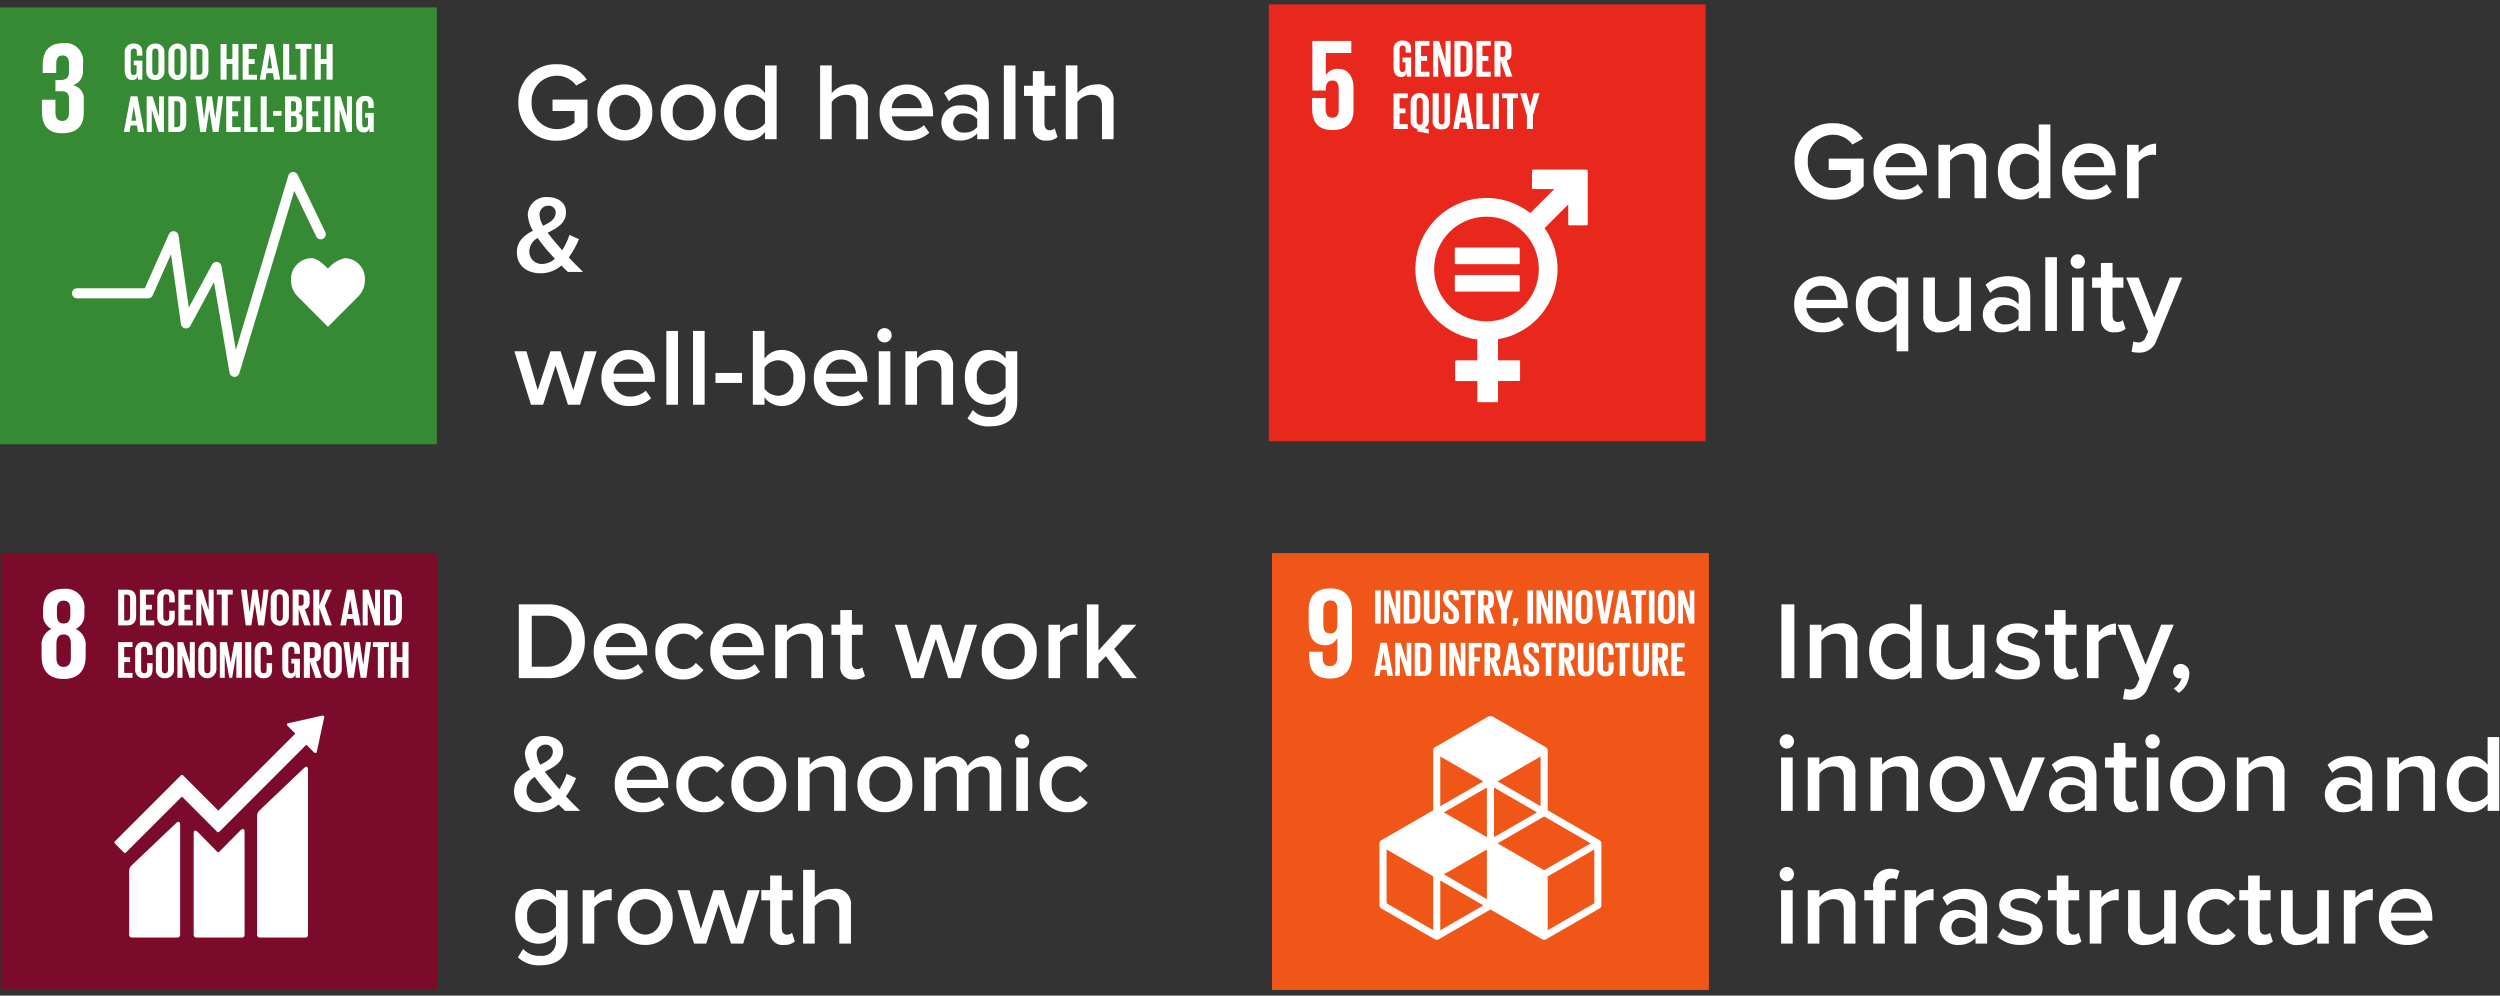 <?xml version="1.0" encoding="UTF-8"?>
<svg width="339px" height="135px" viewBox="0 0 339 135" version="1.1" xmlns="http://www.w3.org/2000/svg" xmlns:xlink="http://www.w3.org/1999/xlink">
    <rect x="0" y="0" width="339" height="135" fill="#333333" stroke="none"/>
    <title>chart-sustain-note</title>
    <g id="Page-1" stroke="none" stroke-width="1" fill="none" fill-rule="evenodd">
        <g id="chart-sustain-note" transform="translate(0, 0.591)" fill-rule="nonzero">
            <g id="Group-7" transform="translate(0, 0.411)">
                <path d="M70.288,12.881 C70.249,14.28 70.792,15.632 71.787,16.617 C72.781,17.601 74.14,18.129 75.538,18.076 C77.112,18.096 78.617,17.432 79.663,16.256 L79.663,12.506 L74.923,12.506 L74.923,14.051 L77.908,14.051 L77.908,15.611 C77.25,16.183 76.41,16.502 75.538,16.511 C74.59,16.515 73.682,16.128 73.029,15.441 C72.376,14.754 72.036,13.828 72.088,12.881 C72.036,11.936 72.377,11.012 73.031,10.327 C73.684,9.642 74.592,9.258 75.538,9.266 C76.568,9.265 77.535,9.763 78.133,10.601 L79.573,9.791 C78.675,8.449 77.152,7.662 75.538,7.706 C74.142,7.649 72.785,8.173 71.79,9.154 C70.795,10.135 70.251,11.484 70.288,12.881 L70.288,12.881 Z M84.718,18.056 C85.731,18.088 86.711,17.694 87.421,16.97 C88.131,16.246 88.505,15.258 88.453,14.246 C88.503,13.235 88.128,12.249 87.419,11.527 C86.709,10.805 85.73,10.413 84.718,10.446 C83.709,10.419 82.735,10.813 82.029,11.534 C81.323,12.256 80.95,13.238 80.998,14.246 C80.948,15.255 81.321,16.24 82.027,16.963 C82.732,17.686 83.708,18.082 84.718,18.056 L84.718,18.056 Z M84.718,16.656 C84.114,16.634 83.546,16.362 83.151,15.905 C82.756,15.448 82.568,14.847 82.633,14.246 C82.569,13.646 82.758,13.047 83.153,12.592 C83.549,12.137 84.115,11.867 84.718,11.846 C85.323,11.864 85.893,12.132 86.292,12.588 C86.69,13.043 86.881,13.644 86.818,14.246 C86.884,14.85 86.695,15.454 86.296,15.913 C85.897,16.371 85.325,16.642 84.718,16.661 L84.718,16.656 Z M93.313,18.056 C94.326,18.088 95.306,17.694 96.016,16.97 C96.726,16.246 97.1,15.258 97.048,14.246 C97.098,13.235 96.723,12.249 96.014,11.527 C95.304,10.805 94.325,10.413 93.313,10.446 C92.304,10.419 91.33,10.813 90.624,11.534 C89.918,12.256 89.545,13.238 89.593,14.246 C89.543,15.255 89.916,16.24 90.622,16.963 C91.327,17.686 92.303,18.082 93.313,18.056 Z M93.313,16.656 C92.709,16.634 92.141,16.362 91.746,15.905 C91.351,15.448 91.163,14.847 91.228,14.246 C91.164,13.646 91.353,13.047 91.748,12.592 C92.144,12.137 92.71,11.867 93.313,11.846 C93.918,11.864 94.488,12.132 94.887,12.588 C95.285,13.043 95.476,13.644 95.413,14.246 C95.479,14.85 95.29,15.454 94.891,15.913 C94.492,16.371 93.92,16.642 93.313,16.661 L93.313,16.656 Z M103.738,17.876 L105.313,17.876 L105.313,7.871 L103.738,7.871 L103.738,11.636 C103.194,10.896 102.332,10.456 101.413,10.451 C99.538,10.451 98.188,11.921 98.188,14.261 C98.188,16.646 99.553,18.061 101.413,18.061 C102.329,18.054 103.189,17.619 103.738,16.886 L103.738,17.876 Z M103.738,15.701 C103.298,16.297 102.604,16.652 101.863,16.661 C101.264,16.641 100.7,16.369 100.312,15.912 C99.924,15.455 99.746,14.856 99.823,14.261 C99.743,13.664 99.919,13.062 100.308,12.602 C100.697,12.142 101.261,11.867 101.863,11.846 C102.606,11.86 103.299,12.221 103.738,12.821 L103.738,15.701 Z M116.113,17.876 L117.688,17.876 L117.688,12.746 C117.767,12.108 117.544,11.469 117.086,11.019 C116.627,10.568 115.985,10.356 115.348,10.446 C114.366,10.455 113.433,10.88 112.783,11.616 L112.783,7.866 L111.208,7.866 L111.208,17.876 L112.783,17.876 L112.783,12.821 C113.224,12.231 113.907,11.873 114.643,11.846 C115.528,11.846 116.113,12.191 116.113,13.316 L116.113,17.876 Z M119.273,14.246 C119.225,15.269 119.609,16.265 120.332,16.99 C121.055,17.714 122.05,18.102 123.073,18.056 C124.151,18.094 125.203,17.719 126.013,17.006 L125.293,15.971 C124.731,16.483 123.999,16.768 123.238,16.771 C122.054,16.838 121.031,15.952 120.928,14.771 L126.523,14.771 L126.523,14.396 C126.523,12.116 125.128,10.451 122.953,10.451 C121.955,10.445 120.998,10.847 120.304,11.564 C119.609,12.28 119.237,13.249 119.273,14.246 L119.273,14.246 Z M122.953,11.741 C123.481,11.713 123.998,11.902 124.383,12.265 C124.769,12.628 124.989,13.132 124.993,13.661 L120.913,13.661 C120.956,12.572 121.863,11.718 122.953,11.741 Z M132.508,17.876 L134.083,17.876 L134.083,13.076 C134.083,11.126 132.673,10.451 131.068,10.451 C129.939,10.427 128.845,10.847 128.023,11.621 L128.668,12.716 C129.228,12.131 130.003,11.8 130.813,11.801 C131.818,11.801 132.508,12.311 132.508,13.151 L132.508,14.231 C131.902,13.593 131.047,13.253 130.168,13.301 C129.514,13.248 128.867,13.474 128.388,13.922 C127.908,14.37 127.64,15 127.648,15.656 C127.649,16.313 127.919,16.942 128.395,17.395 C128.871,17.848 129.511,18.087 130.168,18.056 C131.05,18.089 131.903,17.739 132.508,17.096 L132.508,17.876 Z M132.508,16.226 C132.081,16.731 131.443,17.009 130.783,16.976 C130.404,17.024 130.022,16.913 129.729,16.668 C129.436,16.423 129.258,16.067 129.238,15.686 C129.256,15.303 129.433,14.945 129.726,14.698 C130.02,14.451 130.403,14.338 130.783,14.386 C131.443,14.353 132.081,14.631 132.508,15.136 L132.508,16.226 Z M136.123,17.876 L137.698,17.876 L137.698,7.871 L136.123,7.871 L136.123,17.876 Z M141.913,18.056 C142.45,18.099 142.982,17.932 143.398,17.591 L143.023,16.406 C142.829,16.578 142.577,16.669 142.318,16.661 C141.868,16.661 141.628,16.301 141.628,15.806 L141.628,12.006 L143.098,12.006 L143.098,10.626 L141.628,10.626 L141.628,8.646 L140.053,8.646 L140.053,10.626 L138.853,10.626 L138.853,12.006 L140.053,12.006 L140.053,16.196 C139.991,16.706 140.167,17.216 140.53,17.579 C140.893,17.942 141.403,18.118 141.913,18.056 L141.913,18.056 Z M149.428,17.876 L151.003,17.876 L151.003,12.746 C151.082,12.108 150.859,11.469 150.401,11.019 C149.942,10.568 149.3,10.356 148.663,10.446 C147.681,10.455 146.748,10.88 146.098,11.616 L146.098,7.866 L144.523,7.866 L144.523,17.876 L146.098,17.876 L146.098,12.821 C146.539,12.231 147.222,11.873 147.958,11.846 C148.843,11.846 149.428,12.191 149.428,13.316 L149.428,17.876 Z M77.128,33.911 C77.678,33.14 78.141,32.31 78.508,31.436 L77.218,30.851 C76.984,31.587 76.651,32.289 76.228,32.936 C75.898,32.561 75.568,32.186 75.238,31.781 C74.953,31.451 74.593,31.016 74.263,30.551 C75.508,29.936 76.753,29.291 76.753,27.776 C76.753,26.476 75.643,25.721 74.278,25.721 C73.601,25.662 72.928,25.881 72.416,26.328 C71.904,26.775 71.596,27.412 71.563,28.091 C71.611,28.868 71.851,29.621 72.263,30.281 C71.123,30.881 70.088,31.661 70.088,33.206 C70.088,35.111 71.528,36.056 73.313,36.056 C74.346,36.06 75.345,35.686 76.123,35.006 C76.453,35.336 76.768,35.651 77.008,35.876 L79.063,35.876 C78.358,35.186 77.728,34.541 77.128,33.911 Z M73.153,28.121 C73.14,27.796 73.261,27.48 73.488,27.248 C73.715,27.015 74.028,26.886 74.353,26.891 C74.617,26.869 74.878,26.962 75.069,27.146 C75.261,27.329 75.364,27.586 75.353,27.851 C75.353,28.691 74.588,29.171 73.643,29.621 C73.364,29.166 73.196,28.653 73.153,28.121 L73.153,28.121 Z M73.513,34.796 C73.049,34.815 72.597,34.64 72.267,34.312 C71.937,33.985 71.758,33.536 71.773,33.071 C71.798,32.313 72.227,31.626 72.898,31.271 C73.258,31.781 73.648,32.271 74.008,32.711 C74.278,33.026 74.743,33.551 75.238,34.091 C74.766,34.525 74.154,34.775 73.513,34.796 L73.513,34.796 Z M77.008,53.876 L78.658,53.876 L80.908,46.631 L79.273,46.631 L77.743,51.896 L76.018,46.631 L74.638,46.631 L72.913,51.896 L71.383,46.631 L69.748,46.631 L71.998,53.876 L73.648,53.876 L75.328,48.566 L77.008,53.876 Z M81.553,50.246 C81.505,51.269 81.889,52.265 82.612,52.99 C83.335,53.714 84.33,54.102 85.353,54.056 C86.431,54.094 87.483,53.719 88.293,53.006 L87.573,51.976 C87.01,52.486 86.278,52.77 85.518,52.771 C84.334,52.841 83.309,51.957 83.203,50.776 L88.798,50.776 L88.798,50.396 C88.798,48.116 87.398,46.451 85.228,46.451 C84.231,46.447 83.275,46.849 82.582,47.565 C81.888,48.282 81.517,49.25 81.553,50.246 L81.553,50.246 Z M85.228,47.746 C85.756,47.718 86.273,47.907 86.658,48.27 C87.044,48.633 87.264,49.137 87.268,49.666 L83.188,49.666 C83.229,48.575 84.137,47.718 85.228,47.741 L85.228,47.746 Z M90.358,53.876 L91.933,53.876 L91.933,43.871 L90.358,43.871 L90.358,53.876 Z M93.973,53.876 L95.548,53.876 L95.548,43.871 L93.973,43.871 L93.973,53.876 Z M97.018,50.921 L100.618,50.921 L100.618,49.571 L97.018,49.571 L97.018,50.921 Z M102.088,53.876 L103.663,53.876 L103.663,52.886 C104.211,53.62 105.072,54.053 105.988,54.056 C107.833,54.056 109.198,52.646 109.198,50.256 C109.198,47.916 107.848,46.446 105.988,46.446 C105.067,46.446 104.202,46.889 103.663,47.636 L103.663,43.871 L102.088,43.871 L102.088,53.876 Z M103.663,51.701 L103.663,48.836 C104.094,48.233 104.782,47.866 105.523,47.846 C106.126,47.865 106.693,48.139 107.084,48.599 C107.474,49.059 107.652,49.663 107.573,50.261 C107.652,50.859 107.473,51.462 107.081,51.919 C106.689,52.377 106.121,52.647 105.518,52.661 C104.783,52.65 104.096,52.295 103.663,51.701 L103.663,51.701 Z M110.353,50.246 C110.305,51.269 110.689,52.265 111.412,52.99 C112.135,53.714 113.13,54.102 114.153,54.056 C115.231,54.094 116.283,53.719 117.093,53.006 L116.373,51.971 C115.81,52.481 115.078,52.765 114.318,52.766 C113.136,52.836 112.111,51.955 112.003,50.776 L117.603,50.776 L117.603,50.396 C117.603,48.116 116.203,46.451 114.033,46.451 C113.035,46.445 112.078,46.847 111.384,47.564 C110.689,48.28 110.317,49.249 110.353,50.246 L110.353,50.246 Z M114.028,47.746 C114.556,47.718 115.073,47.907 115.458,48.27 C115.844,48.633 116.064,49.137 116.068,49.666 L111.988,49.666 C112.029,48.575 112.937,47.718 114.028,47.741 L114.028,47.746 Z M119.938,45.436 C120.476,45.436 120.913,44.999 120.913,44.461 C120.913,43.923 120.476,43.486 119.938,43.486 C119.4,43.486 118.963,43.923 118.963,44.461 C118.965,44.998 119.401,45.432 119.938,45.431 L119.938,45.436 Z M119.158,53.876 L120.733,53.876 L120.733,46.631 L119.158,46.631 L119.158,53.876 Z M127.663,53.876 L129.238,53.876 L129.238,48.776 C129.317,48.136 129.095,47.495 128.637,47.041 C128.18,46.586 127.538,46.368 126.898,46.451 C125.92,46.459 124.992,46.885 124.348,47.621 L124.348,46.631 L122.773,46.631 L122.773,53.876 L124.348,53.876 L124.348,48.821 C124.784,48.226 125.471,47.866 126.208,47.846 C127.093,47.846 127.663,48.221 127.663,49.346 L127.663,53.876 Z M131.188,55.736 C132.008,56.495 133.103,56.885 134.218,56.816 C136.003,56.816 137.938,56.116 137.938,53.501 L137.938,46.631 L136.363,46.631 L136.363,47.636 C135.821,46.893 134.958,46.453 134.038,46.451 C132.178,46.451 130.828,47.831 130.828,50.171 C130.828,52.556 132.193,53.891 134.038,53.891 C134.958,53.877 135.818,53.433 136.363,52.691 L136.363,53.561 C136.387,54.122 136.162,54.664 135.748,55.043 C135.334,55.422 134.774,55.599 134.218,55.526 C133.35,55.588 132.503,55.245 131.923,54.596 L131.188,55.736 Z M136.363,51.521 C135.931,52.12 135.242,52.481 134.503,52.496 C133.911,52.494 133.349,52.238 132.959,51.794 C132.568,51.349 132.388,50.758 132.463,50.171 C132.388,49.584 132.568,48.993 132.959,48.548 C133.349,48.104 133.911,47.848 134.503,47.846 C135.242,47.861 135.931,48.222 136.363,48.821 L136.363,51.521 Z" id="Shape" fill="#FFFFFF"></path>
                <g id="Group-6">
                    <rect id="Rectangle" fill="#378A34" x="0" y="0" width="59.236" height="59.238"></rect>
                    <path d="M31.755,50.105 C31.439,50.086 31.178,49.852 31.125,49.54 L29.016,37.256 L25.816,43.18 C25.676,43.438 25.386,43.578 25.096,43.526 C24.807,43.475 24.583,43.244 24.54,42.953 L23.186,33.473 L20.707,39.044 C20.598,39.291 20.354,39.45 20.084,39.45 L10.439,39.45 C10.195,39.45 9.97,39.32 9.848,39.109 C9.727,38.898 9.727,38.638 9.848,38.427 C9.97,38.216 10.195,38.086 10.439,38.086 L19.639,38.086 L22.904,30.755 C23.026,30.474 23.32,30.309 23.623,30.351 C23.926,30.393 24.164,30.633 24.204,30.936 L25.604,40.711 L28.755,34.869 C28.893,34.613 29.178,34.472 29.466,34.519 C29.753,34.566 29.979,34.79 30.028,35.077 L31.981,46.454 L39.101,22.807 C39.182,22.538 39.42,22.346 39.7,22.324 C39.981,22.302 40.246,22.454 40.368,22.707 L44.113,30.472 C44.277,30.811 44.134,31.219 43.795,31.383 C43.456,31.547 43.048,31.404 42.884,31.065 L39.9,24.878 L32.449,49.621 C32.364,49.91 32.098,50.108 31.796,50.107 L31.755,50.105 Z M40.322,39.155 C39.767,38.583 39.458,37.817 39.462,37.02 C39.411,36.251 39.676,35.494 40.196,34.924 C40.716,34.354 41.445,34.021 42.216,34.001 C43.027,34.001 43.939,34.887 44.47,35.435 C45.059,34.711 45.875,34.206 46.786,34.001 C47.55,34.024 48.272,34.361 48.781,34.932 C49.289,35.503 49.541,36.258 49.476,37.02 C49.478,37.817 49.17,38.584 48.616,39.157 L48.616,39.157 L44.469,43.313 L40.322,39.155 Z M5.686,14.092 L5.686,12.523 L7.517,12.523 L7.517,14.233 C7.517,14.933 7.764,15.397 8.451,15.397 C9.067,15.397 9.351,14.954 9.351,14.321 L9.351,12.344 C9.351,11.71 9.068,11.376 8.365,11.376 L7.517,11.376 L7.517,9.844 L8.276,9.844 C8.927,9.844 9.35,9.511 9.35,8.876 L9.35,7.591 C9.35,6.94 9.122,6.517 8.487,6.517 C7.852,6.517 7.623,6.94 7.623,7.679 L7.623,8.895 L5.791,8.895 L5.791,7.838 C5.791,6.076 6.513,4.844 8.593,4.844 C9.335,4.755 10.076,5.018 10.597,5.553 C11.119,6.089 11.361,6.837 11.252,7.576 L11.252,8.614 C11.3,9.501 10.731,10.303 9.879,10.552 C10.828,10.733 11.475,11.619 11.357,12.578 L11.357,14.338 C11.357,15.993 10.478,17.069 8.451,17.069 C6.408,17.069 5.686,15.907 5.686,14.092 Z M48.294,15.651 L48.294,13.308 C48.245,12.964 48.354,12.617 48.591,12.363 C48.828,12.109 49.168,11.976 49.514,12.002 C50.414,12.002 50.68,12.502 50.68,13.215 L50.68,13.644 L49.936,13.644 L49.936,13.151 C49.936,12.851 49.822,12.681 49.529,12.681 C49.236,12.681 49.108,12.886 49.108,13.181 L49.108,15.781 C49.108,16.074 49.229,16.281 49.508,16.281 C49.772,16.281 49.908,16.13 49.908,15.816 L49.908,14.959 L49.522,14.959 L49.522,14.315 L50.679,14.315 L50.679,16.899 L50.093,16.899 L50.093,16.371 C50.02,16.736 49.686,16.988 49.315,16.958 C48.615,16.957 48.294,16.4 48.294,15.651 L48.294,15.651 Z M43.973,16.9 L43.973,12.06 L44.786,12.06 L44.786,16.9 L43.973,16.9 Z M41.523,16.9 L41.523,12.059 L43.466,12.059 L43.466,12.724 L42.338,12.724 L42.338,14.108 L43.145,14.108 L43.145,14.764 L42.338,14.764 L42.338,16.236 L43.466,16.236 L43.466,16.9 L41.523,16.9 Z M38.659,16.9 L38.659,12.059 L39.837,12.059 C40.65,12.059 40.921,12.437 40.921,13.123 L40.921,13.616 C40.971,13.957 40.765,14.284 40.435,14.386 C40.82,14.451 41.086,14.806 41.042,15.194 L41.042,15.836 C41.042,16.521 40.737,16.9 39.922,16.9 L38.659,16.9 Z M39.472,16.235 L39.83,16.235 C39.939,16.252 40.049,16.216 40.128,16.139 C40.206,16.062 40.244,15.953 40.23,15.844 L40.23,15.116 C40.23,14.858 40.109,14.723 39.823,14.723 L39.472,14.723 L39.472,16.235 Z M39.472,14.101 L39.758,14.101 C39.865,14.116 39.973,14.079 40.049,14.002 C40.125,13.925 40.161,13.816 40.144,13.709 L40.144,13.116 C40.161,13.008 40.125,12.897 40.047,12.82 C39.97,12.742 39.859,12.707 39.751,12.724 L39.472,12.724 L39.472,14.101 Z M35.353,16.901 L35.353,12.059 L36.168,12.059 L36.168,16.236 L37.139,16.236 L37.139,16.9 L35.353,16.901 Z M33.125,16.901 L33.125,12.059 L33.939,12.059 L33.939,16.236 L34.91,16.236 L34.91,16.9 L33.125,16.901 Z M30.675,16.901 L30.675,12.059 L32.618,12.059 L32.618,12.724 L31.486,12.724 L31.486,14.108 L32.293,14.108 L32.293,14.764 L31.486,14.764 L31.486,16.236 L32.615,16.236 L32.615,16.9 L30.675,16.901 Z M18.72,16.901 L18.57,16.014 L17.706,16.014 L17.564,16.901 L16.794,16.901 L17.707,12.06 L18.636,12.06 L19.556,16.901 L18.72,16.901 Z M17.813,15.366 L18.463,15.366 L18.141,13.424 L18.134,13.424 L17.813,15.366 Z M47.013,16.9 L46.056,13.86 L46.056,16.9 L45.37,16.9 L45.37,12.059 L46.17,12.059 L47.047,14.836 L47.047,12.059 L47.725,12.059 L47.725,16.898 L47.013,16.9 Z M28.86,16.9 L28.38,13.909 L28.373,13.909 L27.917,16.9 L27.154,16.9 L26.502,12.062 L27.286,12.062 L27.663,15.132 L27.672,15.132 L28.078,12.062 L28.741,12.062 L29.192,15.132 L29.199,15.132 L29.571,12.062 L30.256,12.062 L29.628,16.9 L28.86,16.9 Z M22.824,16.9 L22.824,12.058 L24.076,12.058 C24.946,12.058 25.253,12.608 25.253,13.358 L25.253,15.599 C25.253,16.342 24.946,16.899 24.076,16.899 L22.824,16.9 Z M23.639,16.237 L23.981,16.237 C24.317,16.237 24.446,16.037 24.446,15.744 L24.446,13.208 C24.465,13.078 24.423,12.947 24.332,12.852 C24.241,12.757 24.112,12.71 23.981,12.724 L23.639,12.724 L23.639,16.237 Z M21.539,16.9 L20.582,13.86 L20.582,16.9 L19.886,16.9 L19.886,12.059 L20.686,12.059 L21.564,14.836 L21.564,12.059 L22.241,12.059 L22.241,16.898 L21.539,16.9 Z M37.039,14.7 L37.039,14.037 L38.182,14.037 L38.182,14.695 L37.039,14.7 Z M22.839,8.557 L22.839,6.207 C22.813,5.75 23.042,5.317 23.433,5.081 C23.825,4.845 24.315,4.845 24.707,5.081 C25.098,5.317 25.327,5.75 25.301,6.207 L25.301,8.551 C25.327,9.008 25.098,9.441 24.707,9.677 C24.315,9.913 23.825,9.913 23.433,9.677 C23.042,9.441 22.813,9.008 22.839,8.551 L22.839,8.557 Z M23.654,6.086 L23.654,8.686 C23.654,8.979 23.782,9.186 24.068,9.186 C24.354,9.186 24.489,8.981 24.489,8.686 L24.489,6.086 C24.489,5.794 24.361,5.586 24.068,5.586 C23.775,5.586 23.649,5.788 23.649,6.08 L23.654,6.086 Z M19.835,8.551 L19.835,6.207 C19.788,5.862 19.899,5.515 20.137,5.261 C20.376,5.008 20.716,4.876 21.063,4.902 C21.411,4.874 21.753,5.006 21.993,5.259 C22.233,5.513 22.346,5.862 22.299,6.208 L22.299,8.551 C22.345,8.897 22.232,9.245 21.992,9.499 C21.753,9.752 21.411,9.884 21.063,9.857 C20.716,9.882 20.376,9.75 20.138,9.496 C19.9,9.243 19.789,8.896 19.835,8.551 L19.835,8.551 Z M20.65,6.08 L20.65,8.68 C20.65,8.973 20.778,9.18 21.064,9.18 C21.35,9.18 21.485,8.975 21.485,8.68 L21.485,6.08 C21.485,5.788 21.357,5.58 21.064,5.58 C20.771,5.58 20.649,5.788 20.649,6.08 L20.65,6.08 Z M16.914,8.551 L16.914,6.207 C16.865,5.863 16.974,5.516 17.211,5.262 C17.448,5.009 17.788,4.876 18.134,4.902 C19.034,4.902 19.299,5.402 19.299,6.115 L19.299,6.544 L18.556,6.544 L18.556,6.052 C18.556,5.752 18.442,5.579 18.149,5.579 C17.856,5.579 17.728,5.786 17.728,6.079 L17.728,8.679 C17.728,8.972 17.849,9.179 18.128,9.179 C18.392,9.179 18.528,9.028 18.528,8.714 L18.528,7.858 L18.144,7.858 L18.144,7.216 L19.3,7.216 L19.3,9.8 L18.714,9.8 L18.714,9.272 C18.64,9.636 18.306,9.887 17.936,9.857 C17.236,9.857 16.914,9.301 16.914,8.551 Z M40.74,9.8 L40.74,5.623 L40.068,5.623 L40.068,4.959 L42.232,4.959 L42.232,5.623 L41.56,5.623 L41.56,9.8 L40.74,9.8 Z M38.396,9.8 L38.396,4.959 L39.209,4.959 L39.209,9.137 L40.186,9.137 L40.186,9.8 L38.396,9.8 Z M37.153,9.8 L37.002,8.914 L36.139,8.914 L35.997,9.8 L35.226,9.8 L36.139,4.96 L37.067,4.96 L37.989,9.8 L37.153,9.8 Z M36.246,8.265 L36.898,8.265 L36.574,6.324 L36.567,6.324 L36.246,8.265 Z M32.905,9.8 L32.905,4.959 L34.848,4.959 L34.848,5.623 L33.719,5.623 L33.719,7.008 L34.526,7.008 L34.526,7.666 L33.719,7.666 L33.719,9.137 L34.848,9.137 L34.848,9.8 L32.905,9.8 Z M25.835,9.8 L25.835,4.958 L27.086,4.958 C27.956,4.958 28.264,5.509 28.264,6.258 L28.264,8.5 C28.264,9.243 27.956,9.8 27.086,9.8 L25.835,9.8 Z M26.65,9.135 L26.986,9.135 C27.321,9.135 27.451,8.935 27.451,8.644 L27.451,6.108 C27.47,5.978 27.428,5.846 27.337,5.752 C27.246,5.657 27.117,5.609 26.986,5.623 L26.644,5.623 L26.65,9.135 Z M44.282,9.799 L44.282,7.665 L43.496,7.665 L43.496,9.799 L42.686,9.799 L42.686,4.96 L43.499,4.96 L43.499,7.008 L44.285,7.008 L44.285,4.96 L45.107,4.96 L45.107,9.799 L44.282,9.799 Z M31.513,9.799 L31.513,7.665 L30.726,7.665 L30.726,9.799 L29.913,9.799 L29.913,4.96 L30.726,4.96 L30.726,7.008 L31.513,7.008 L31.513,4.96 L32.335,4.96 L32.335,9.799 L31.513,9.799 Z" id="Shape" stroke-opacity="0" stroke="#000000" fill="#FFFFFF"></path>
                </g>
            </g>
            <g id="Group-3" transform="translate(172.05, 0)">
                <path d="M71.287,21.292 C71.248,22.691 71.791,24.043 72.786,25.028 C73.78,26.012 75.139,26.54 76.537,26.487 C78.111,26.507 79.616,25.843 80.662,24.667 L80.662,20.917 L75.922,20.917 L75.922,22.462 L78.907,22.462 L78.907,24.022 C78.249,24.594 77.409,24.913 76.537,24.922 C75.589,24.926 74.681,24.539 74.028,23.852 C73.375,23.165 73.035,22.239 73.087,21.292 C73.035,20.347 73.376,19.423 74.03,18.738 C74.683,18.053 75.591,17.669 76.537,17.677 C77.567,17.676 78.534,18.174 79.132,19.012 L80.572,18.202 C79.674,16.86 78.151,16.073 76.537,16.117 C75.141,16.06 73.784,16.584 72.789,17.565 C71.794,18.546 71.25,19.895 71.287,21.292 L71.287,21.292 Z M81.997,22.657 C81.949,23.679 82.333,24.674 83.055,25.399 C83.777,26.123 84.77,26.511 85.792,26.467 C86.87,26.505 87.922,26.13 88.732,25.417 L88.012,24.382 C87.45,24.894 86.718,25.179 85.957,25.182 C84.773,25.249 83.75,24.363 83.647,23.182 L89.242,23.182 L89.242,22.807 C89.242,20.527 87.842,18.862 85.672,18.862 C84.675,18.858 83.719,19.26 83.026,19.976 C82.332,20.693 81.961,21.661 81.997,22.657 Z M85.672,20.152 C86.2,20.124 86.717,20.313 87.102,20.676 C87.488,21.039 87.708,21.543 87.712,22.072 L83.632,22.072 C83.675,20.983 84.582,20.129 85.672,20.152 Z M95.692,26.287 L97.272,26.287 L97.272,21.187 C97.351,20.547 97.129,19.906 96.671,19.452 C96.214,18.997 95.572,18.779 94.932,18.862 C93.954,18.87 93.026,19.296 92.382,20.032 L92.382,19.042 L90.802,19.042 L90.802,26.287 L92.372,26.287 L92.372,21.232 C92.808,20.637 93.495,20.277 94.232,20.257 C95.117,20.257 95.687,20.632 95.687,21.757 L95.692,26.287 Z M104.407,26.287 L105.982,26.287 L105.982,16.282 L104.407,16.282 L104.407,20.047 C103.863,19.307 103.001,18.867 102.082,18.862 C100.207,18.862 98.857,20.332 98.857,22.672 C98.857,25.057 100.222,26.472 102.082,26.472 C102.998,26.465 103.858,26.03 104.407,25.297 L104.407,26.287 Z M104.407,24.112 C103.967,24.708 103.273,25.063 102.532,25.072 C101.933,25.052 101.369,24.78 100.981,24.323 C100.593,23.866 100.415,23.267 100.492,22.672 C100.412,22.075 100.588,21.473 100.977,21.013 C101.366,20.553 101.93,20.278 102.532,20.257 C103.275,20.271 103.968,20.632 104.407,21.232 L104.407,24.112 Z M107.572,22.657 C107.524,23.68 107.908,24.676 108.631,25.401 C109.354,26.125 110.349,26.513 111.372,26.467 C112.45,26.505 113.502,26.13 114.312,25.417 L113.592,24.382 C113.03,24.894 112.298,25.179 111.537,25.182 C110.353,25.249 109.33,24.363 109.227,23.182 L114.827,23.182 L114.827,22.807 C114.827,20.527 113.427,18.862 111.257,18.862 C110.258,18.855 109.3,19.256 108.604,19.973 C107.909,20.689 107.536,21.659 107.572,22.657 L107.572,22.657 Z M111.247,20.152 C111.775,20.124 112.292,20.313 112.677,20.676 C113.063,21.039 113.283,21.543 113.287,22.072 L109.207,22.072 C109.25,20.983 110.157,20.129 111.247,20.152 L111.247,20.152 Z M116.377,26.287 L117.952,26.287 L117.952,21.352 C118.402,20.775 119.081,20.425 119.812,20.392 C119.98,20.389 120.147,20.404 120.312,20.437 L120.312,18.877 C119.38,18.91 118.513,19.362 117.952,20.107 L117.952,19.042 L116.377,19.042 L116.377,26.287 Z M71.242,40.657 C71.194,41.68 71.578,42.676 72.301,43.401 C73.024,44.125 74.019,44.513 75.042,44.467 C76.117,44.503 77.165,44.127 77.972,43.417 L77.252,42.382 C76.69,42.894 75.958,43.179 75.197,43.182 C74.017,43.247 72.997,42.364 72.892,41.187 L78.492,41.187 L78.492,40.807 C78.492,38.527 77.092,36.862 74.922,36.862 C73.924,36.856 72.967,37.258 72.273,37.975 C71.578,38.691 71.206,39.66 71.242,40.657 Z M74.917,38.152 C75.445,38.124 75.962,38.313 76.347,38.676 C76.733,39.039 76.953,39.543 76.957,40.072 L72.872,40.072 C72.915,38.981 73.826,38.127 74.917,38.152 Z M86.707,47.052 L86.707,37.042 L85.132,37.042 L85.132,38.032 C84.586,37.295 83.724,36.861 82.807,36.862 C80.932,36.862 79.597,38.272 79.597,40.662 C79.597,43.052 80.932,44.472 82.807,44.472 C83.728,44.477 84.595,44.035 85.132,43.287 L85.132,47.047 L86.707,47.052 Z M85.132,42.097 C84.695,42.691 84.009,43.051 83.272,43.072 C82.67,43.051 82.106,42.776 81.717,42.316 C81.328,41.856 81.152,41.254 81.232,40.657 C81.155,40.062 81.333,39.463 81.721,39.006 C82.109,38.549 82.673,38.277 83.272,38.257 C84.011,38.272 84.7,38.633 85.132,39.232 L85.132,42.097 Z M93.637,44.287 L95.212,44.287 L95.212,37.042 L93.637,37.042 L93.637,42.127 C93.193,42.708 92.508,43.056 91.777,43.072 C90.892,43.072 90.322,42.727 90.322,41.602 L90.322,37.042 L88.747,37.042 L88.747,42.172 C88.665,42.808 88.884,43.446 89.34,43.898 C89.796,44.349 90.437,44.561 91.072,44.472 C92.049,44.47 92.981,44.056 93.637,43.332 L93.637,44.287 Z M101.672,44.287 L103.252,44.287 L103.252,39.487 C103.252,37.537 101.842,36.862 100.237,36.862 C99.108,36.838 98.014,37.258 97.192,38.032 L97.837,39.132 C98.397,38.547 99.172,38.216 99.982,38.217 C100.982,38.217 101.677,38.727 101.677,39.567 L101.677,40.647 C101.071,40.009 100.216,39.669 99.337,39.717 C98.683,39.664 98.036,39.89 97.557,40.338 C97.077,40.786 96.809,41.416 96.817,42.072 C96.818,42.729 97.088,43.358 97.564,43.811 C98.04,44.264 98.68,44.503 99.337,44.472 C100.218,44.502 101.069,44.15 101.672,43.507 L101.672,44.287 Z M101.672,42.637 C101.245,43.142 100.607,43.42 99.947,43.387 C99.432,43.47 98.917,43.243 98.632,42.806 C98.348,42.369 98.348,41.805 98.632,41.368 C98.917,40.931 99.432,40.704 99.947,40.787 C100.607,40.754 101.245,41.032 101.672,41.537 L101.672,42.637 Z M105.292,44.287 L106.867,44.287 L106.867,34.282 L105.292,34.282 L105.292,44.287 Z M109.692,35.842 C110.23,35.842 110.667,35.405 110.667,34.867 C110.667,34.329 110.23,33.892 109.692,33.892 C109.154,33.892 108.717,34.329 108.717,34.867 C108.716,35.404 109.15,35.84 109.687,35.842 L109.692,35.842 Z M108.907,44.287 L110.482,44.287 L110.482,37.042 L108.907,37.042 L108.907,44.287 Z M114.697,44.467 C115.234,44.51 115.766,44.343 116.182,44.002 L115.807,42.817 C115.613,42.989 115.361,43.08 115.102,43.072 C114.652,43.072 114.412,42.712 114.412,42.217 L114.412,38.417 L115.882,38.417 L115.882,37.037 L114.412,37.037 L114.412,35.062 L112.837,35.062 L112.837,37.042 L111.637,37.042 L111.637,38.422 L112.837,38.422 L112.837,42.607 C112.775,43.117 112.951,43.627 113.314,43.99 C113.677,44.353 114.187,44.529 114.697,44.467 Z M117.232,45.712 L116.992,47.122 C117.283,47.186 117.579,47.222 117.877,47.227 C118.983,47.316 120.009,46.642 120.367,45.592 L123.862,37.042 L122.172,37.042 L120.057,42.472 L117.942,37.042 L116.262,37.042 L119.232,44.377 L118.872,45.202 C118.713,45.625 118.286,45.886 117.837,45.832 C117.63,45.83 117.424,45.79 117.232,45.712 Z" id="Shape" fill="#FFFFFF"></path>
                <g id="Group" transform="translate(-0, 0)">
                    <rect id="Rectangle" fill="#E8281C" x="0" y="0" width="59.238" height="59.242"></rect>
                    <path d="M28.367,53.946 L28.273,53.853 L28.273,51.078 L25.367,51.078 L25.267,50.984 L25.267,48.363 L25.367,48.269 L28.267,48.269 L28.267,45.451 C24.235,44.925 20.967,41.925 20.097,37.953 C19.228,33.981 20.944,29.89 24.387,27.727 C27.83,25.564 32.26,25.794 35.461,28.302 L38.715,25.047 L35.784,25.047 L35.689,24.954 L35.689,22.51 L35.784,22.41 L43.147,22.41 L43.247,22.51 L43.247,29.872 L43.147,29.966 L40.701,29.966 L40.601,29.872 L40.601,27.134 L37.392,30.344 C39.304,33.055 39.686,36.56 38.404,39.619 C37.121,42.679 34.355,44.864 31.081,45.402 L31.081,48.266 L33.981,48.266 L34.075,48.36 L34.075,50.982 L33.981,51.076 L31.081,51.076 L31.081,53.851 L30.981,53.944 L28.367,53.946 Z M22.416,35.89 C22.416,39.811 25.595,42.99 29.516,42.99 C33.437,42.99 36.616,39.811 36.616,35.89 C36.616,31.969 33.437,28.79 29.516,28.79 C25.596,28.793 22.419,31.97 22.416,35.89 L22.416,35.89 Z M25.316,38.954 L25.223,38.869 L25.223,36.784 L25.316,36.699 L33.925,36.699 L34.02,36.784 L34.02,38.869 L33.925,38.954 L25.316,38.954 Z M25.316,35.231 L25.223,35.145 L25.223,33.061 L25.316,32.977 L33.925,32.977 L34.02,33.061 L34.02,35.144 L33.925,35.23 L25.316,35.231 Z M20.16,17.231 L20.16,16.902 C19.564,16.806 19.153,16.252 19.234,15.654 L19.234,13.312 C19.208,12.855 19.437,12.422 19.828,12.186 C20.22,11.95 20.71,11.95 21.102,12.186 C21.493,12.422 21.722,12.855 21.696,13.312 L21.696,15.652 C21.744,16.119 21.508,16.568 21.096,16.793 L21.696,16.907 L21.696,17.514 L20.16,17.231 Z M20.047,13.183 L20.047,15.825 C20.047,16.111 20.175,16.325 20.461,16.325 C20.747,16.325 20.882,16.111 20.882,15.825 L20.882,13.181 C20.882,12.888 20.754,12.681 20.461,12.681 C20.168,12.681 20.042,12.888 20.042,13.181 L20.047,13.183 Z M5.867,14.066 L5.867,12.711 L7.701,12.711 L7.701,14.211 C7.701,14.911 7.947,15.373 8.634,15.373 C9.251,15.373 9.478,14.933 9.478,14.299 L9.478,11.402 C9.478,10.75 9.232,10.326 8.615,10.326 C8.052,10.326 7.734,10.714 7.734,11.418 L7.734,11.684 L5.904,11.684 L5.904,4.959 L11.189,4.959 L11.189,6.596 L7.735,6.596 L7.735,9.574 L7.754,9.574 C8.119,9.004 8.77,8.685 9.444,8.746 C10.519,8.746 11.487,9.503 11.487,11.389 L11.487,14.313 C11.487,15.97 10.661,17.044 8.635,17.044 C6.59,17.045 5.867,15.881 5.867,14.066 Z M22.22,15.725 L22.22,12.061 L23.035,12.061 L23.035,15.802 C23.035,16.088 23.149,16.281 23.435,16.281 C23.721,16.281 23.835,16.088 23.835,15.802 L23.835,12.061 L24.585,12.061 L24.585,15.724 C24.585,16.474 24.264,16.958 23.435,16.958 C23.098,16.999 22.761,16.882 22.523,16.64 C22.285,16.399 22.173,16.06 22.22,15.724 L22.22,15.725 Z M30.377,16.902 L30.377,12.061 L31.19,12.061 L31.19,16.902 L30.377,16.902 Z M26.919,16.902 L26.77,16.015 L25.906,16.015 L25.762,16.902 L24.992,16.902 L25.906,12.061 L26.835,12.061 L27.754,16.902 L26.919,16.902 Z M26.013,15.366 L26.663,15.366 L26.342,13.425 L26.335,13.425 L26.013,15.366 Z M32.298,16.902 L32.298,12.726 L31.626,12.726 L31.626,12.061 L33.788,12.061 L33.788,12.726 L33.117,12.726 L33.117,16.902 L32.298,16.902 Z M28.154,16.902 L28.154,12.061 L28.967,12.061 L28.967,16.239 L29.937,16.239 L29.937,16.902 L28.154,16.902 Z M16.914,16.902 L16.914,12.061 L18.855,12.061 L18.855,12.726 L17.728,12.726 L17.728,14.109 L18.535,14.109 L18.535,14.767 L17.728,14.767 L17.728,16.238 L18.855,16.238 L18.855,16.902 L16.914,16.902 Z M34.998,16.902 L34.998,15.059 L34.091,12.059 L34.941,12.059 L35.434,13.893 L35.44,13.893 L35.931,12.059 L36.71,12.059 L35.81,15.059 L35.81,16.902 L34.998,16.902 Z M16.914,8.551 L16.914,6.208 C16.865,5.864 16.974,5.517 17.211,5.263 C17.448,5.009 17.788,4.876 18.134,4.902 C19.034,4.902 19.3,5.402 19.3,6.117 L19.3,6.544 L18.557,6.544 L18.557,6.052 C18.557,5.752 18.443,5.58 18.149,5.58 C17.855,5.58 17.728,5.789 17.728,6.08 L17.728,8.68 C17.728,8.973 17.85,9.18 18.128,9.18 C18.391,9.18 18.528,9.029 18.528,8.715 L18.528,7.858 L18.144,7.858 L18.144,7.215 L19.3,7.215 L19.3,9.802 L18.713,9.802 L18.713,9.272 C18.639,9.636 18.305,9.887 17.935,9.856 C17.235,9.856 16.914,9.302 16.914,8.551 Z M32.177,9.802 L31.414,7.58 L31.414,9.802 L30.601,9.802 L30.601,4.959 L31.784,4.959 C32.605,4.959 32.904,5.366 32.904,6.045 L32.904,6.666 C32.904,7.187 32.719,7.494 32.254,7.602 L33.033,9.802 L32.177,9.802 Z M31.414,7.131 L31.686,7.131 C31.796,7.147 31.908,7.111 31.987,7.032 C32.066,6.953 32.102,6.841 32.086,6.731 L32.086,6.016 C32.086,5.751 31.964,5.624 31.686,5.624 L31.414,5.624 L31.414,7.131 Z M25.179,9.802 L25.179,4.959 L26.435,4.959 C27.306,4.959 27.613,5.51 27.613,6.259 L27.613,8.502 C27.613,9.244 27.306,9.802 26.435,9.802 L25.179,9.802 Z M25.993,9.137 L26.335,9.137 C26.671,9.137 26.798,8.937 26.798,8.644 L26.798,6.108 C26.818,5.978 26.776,5.847 26.685,5.752 C26.595,5.657 26.465,5.61 26.335,5.624 L25.993,5.624 L25.993,9.137 Z M28.157,9.801 L28.157,4.959 L30.098,4.959 L30.098,5.624 L28.967,5.624 L28.967,7.007 L29.774,7.007 L29.774,7.665 L28.967,7.665 L28.967,9.136 L30.096,9.136 L30.096,9.802 L28.157,9.801 Z M23.928,9.801 L22.972,6.759 L22.972,9.802 L22.285,9.802 L22.285,4.959 L23.085,4.959 L23.967,7.735 L23.967,4.959 L24.647,4.959 L24.647,9.802 L23.928,9.801 Z M19.836,9.801 L19.836,4.959 L21.779,4.959 L21.779,5.624 L20.649,5.624 L20.649,7.007 L21.458,7.007 L21.458,7.665 L20.649,7.665 L20.649,9.136 L21.779,9.136 L21.779,9.802 L19.836,9.801 Z" id="Shape" stroke-opacity="0" stroke="#000000" fill="#FFFFFF"></path>
                </g>
            </g>
            <g id="Group-5" transform="translate(0.104, 74.411)">
                <path d="M70.249,16.954 L73.969,16.954 C75.344,17.055 76.698,16.57 77.695,15.618 C78.693,14.667 79.241,13.337 79.204,11.959 C79.242,10.579 78.694,9.248 77.697,8.293 C76.7,7.339 75.346,6.851 73.969,6.949 L70.249,6.949 L70.249,16.954 Z M72.004,15.409 L72.004,8.494 L73.969,8.494 C74.902,8.436 75.814,8.784 76.473,9.447 C77.131,10.111 77.47,11.027 77.404,11.959 C77.451,12.885 77.105,13.788 76.451,14.445 C75.797,15.102 74.895,15.452 73.969,15.409 L72.004,15.409 Z M80.404,13.324 C80.356,14.347 80.74,15.343 81.463,16.068 C82.186,16.792 83.181,17.18 84.204,17.134 C85.282,17.172 86.334,16.797 87.144,16.084 L86.424,15.049 C85.862,15.561 85.13,15.846 84.369,15.849 C83.185,15.916 82.162,15.03 82.059,13.849 L87.659,13.849 L87.659,13.474 C87.659,11.194 86.259,9.529 84.089,9.529 C83.09,9.522 82.132,9.923 81.436,10.64 C80.741,11.356 80.368,12.326 80.404,13.324 L80.404,13.324 Z M84.079,10.819 C84.607,10.791 85.124,10.98 85.509,11.343 C85.895,11.706 86.115,12.21 86.119,12.739 L82.039,12.739 C82.082,11.65 82.989,10.796 84.079,10.819 L84.079,10.819 Z M88.759,13.324 C88.711,14.338 89.089,15.326 89.801,16.049 C90.513,16.773 91.494,17.166 92.509,17.134 C93.591,17.194 94.632,16.71 95.284,15.844 L94.249,14.884 C93.873,15.431 93.248,15.753 92.584,15.739 C91.963,15.739 91.371,15.477 90.954,15.017 C90.537,14.557 90.333,13.942 90.394,13.324 C90.334,12.708 90.538,12.094 90.955,11.637 C91.373,11.179 91.965,10.92 92.584,10.924 C93.249,10.904 93.878,11.227 94.249,11.779 L95.284,10.819 C94.632,9.953 93.591,9.469 92.509,9.529 C91.497,9.496 90.517,9.887 89.805,10.607 C89.093,11.328 88.714,12.312 88.759,13.324 L88.759,13.324 Z M96.214,13.324 C96.166,14.347 96.55,15.343 97.273,16.068 C97.996,16.792 98.991,17.18 100.014,17.134 C101.092,17.172 102.144,16.797 102.954,16.084 L102.234,15.049 C101.672,15.561 100.94,15.846 100.179,15.849 C98.995,15.916 97.972,15.03 97.869,13.849 L103.469,13.849 L103.469,13.474 C103.469,11.194 102.069,9.529 99.899,9.529 C98.9,9.522 97.942,9.923 97.246,10.64 C96.551,11.356 96.178,12.326 96.214,13.324 Z M99.884,10.819 C100.412,10.791 100.929,10.98 101.314,11.343 C101.7,11.706 101.92,12.21 101.924,12.739 L97.844,12.739 C97.887,11.65 98.794,10.796 99.884,10.819 Z M109.909,16.954 L111.484,16.954 L111.484,11.854 C111.563,11.214 111.341,10.573 110.883,10.119 C110.426,9.664 109.784,9.446 109.144,9.529 C108.166,9.537 107.238,9.963 106.594,10.699 L106.594,9.709 L105.019,9.709 L105.019,16.954 L106.594,16.954 L106.594,11.899 C107.03,11.304 107.717,10.944 108.454,10.924 C109.339,10.924 109.909,11.299 109.909,12.424 L109.909,16.954 Z M115.699,17.134 C116.236,17.177 116.768,17.01 117.184,16.669 L116.809,15.484 C116.615,15.656 116.363,15.747 116.104,15.739 C115.654,15.739 115.414,15.379 115.414,14.884 L115.414,11.084 L116.884,11.084 L116.884,9.704 L115.414,9.704 L115.414,7.724 L113.839,7.724 L113.839,9.704 L112.639,9.704 L112.639,11.084 L113.839,11.084 L113.839,15.274 C113.777,15.784 113.953,16.294 114.316,16.657 C114.679,17.02 115.189,17.196 115.699,17.134 Z M128.479,16.954 L130.129,16.954 L132.379,9.709 L130.744,9.709 L129.214,14.974 L127.489,9.709 L126.109,9.709 L124.384,14.974 L122.854,9.709 L121.219,9.709 L123.469,16.954 L125.119,16.954 L126.799,11.644 L128.479,16.954 Z M136.744,17.134 C137.757,17.166 138.737,16.772 139.447,16.048 C140.157,15.324 140.531,14.336 140.479,13.324 C140.529,12.313 140.154,11.327 139.445,10.605 C138.735,9.883 137.756,9.491 136.744,9.524 C135.735,9.497 134.761,9.891 134.055,10.612 C133.349,11.334 132.976,12.316 133.024,13.324 C132.974,14.333 133.347,15.318 134.053,16.041 C134.758,16.764 135.734,17.16 136.744,17.134 Z M136.744,15.734 C136.14,15.712 135.572,15.44 135.177,14.983 C134.782,14.526 134.594,13.925 134.659,13.324 C134.595,12.724 134.784,12.125 135.179,11.67 C135.575,11.215 136.141,10.945 136.744,10.924 C137.349,10.942 137.919,11.21 138.318,11.666 C138.716,12.121 138.907,12.722 138.844,13.324 C138.91,13.928 138.721,14.532 138.322,14.991 C137.923,15.449 137.351,15.72 136.744,15.739 L136.744,15.734 Z M142.069,16.954 L143.644,16.954 L143.644,12.019 C144.094,11.442 144.773,11.092 145.504,11.059 C145.67,11.056 145.836,11.071 145.999,11.104 L145.999,9.544 C145.069,9.579 144.204,10.031 143.644,10.774 L143.644,9.709 L142.069,9.709 L142.069,16.954 Z M152.074,16.954 L154.054,16.954 L150.979,12.994 L153.994,9.709 L152.044,9.709 L148.849,13.209 L148.849,6.954 L147.274,6.954 L147.274,16.954 L148.849,16.954 L148.849,15.004 L149.849,13.969 L152.074,16.954 Z M76.639,32.989 C77.189,32.218 77.652,31.388 78.019,30.514 L76.729,29.929 C76.495,30.665 76.162,31.367 75.739,32.014 C75.409,31.639 75.079,31.264 74.749,30.859 C74.464,30.529 74.104,30.094 73.774,29.629 C75.019,29.014 76.264,28.369 76.264,26.854 C76.264,25.554 75.154,24.799 73.789,24.799 C73.112,24.74 72.439,24.959 71.927,25.406 C71.415,25.853 71.107,26.49 71.074,27.169 C71.122,27.946 71.362,28.699 71.774,29.359 C70.634,29.959 69.599,30.739 69.599,32.284 C69.599,34.189 71.039,35.134 72.824,35.134 C73.857,35.138 74.856,34.764 75.634,34.084 C75.964,34.414 76.279,34.729 76.519,34.954 L78.574,34.954 C77.869,34.264 77.239,33.619 76.639,32.989 Z M72.664,27.199 C72.651,26.874 72.772,26.558 72.999,26.326 C73.226,26.093 73.539,25.964 73.864,25.969 C74.128,25.947 74.389,26.04 74.58,26.224 C74.772,26.407 74.875,26.664 74.864,26.929 C74.864,27.769 74.099,28.249 73.154,28.699 C72.875,28.244 72.707,27.731 72.664,27.199 L72.664,27.199 Z M73.024,33.874 C72.56,33.893 72.108,33.718 71.778,33.39 C71.448,33.063 71.269,32.614 71.284,32.149 C71.309,31.391 71.738,30.704 72.409,30.349 C72.769,30.859 73.159,31.349 73.519,31.789 C73.789,32.104 74.254,32.629 74.749,33.169 C74.277,33.603 73.665,33.853 73.024,33.874 L73.024,33.874 Z M83.254,31.324 C83.206,32.347 83.59,33.343 84.313,34.068 C85.036,34.792 86.031,35.18 87.054,35.134 C88.132,35.172 89.184,34.797 89.994,34.084 L89.274,33.049 C88.712,33.561 87.98,33.846 87.219,33.849 C86.035,33.919 85.01,33.035 84.904,31.854 L90.504,31.854 L90.504,31.474 C90.504,29.194 89.104,27.529 86.934,27.529 C85.936,27.523 84.979,27.925 84.285,28.642 C83.59,29.358 83.218,30.327 83.254,31.324 L83.254,31.324 Z M86.929,28.819 C87.457,28.791 87.974,28.98 88.359,29.343 C88.745,29.706 88.965,30.21 88.969,30.739 L84.884,30.739 C84.927,29.648 85.838,28.794 86.929,28.819 L86.929,28.819 Z M91.609,31.324 C91.561,32.338 91.939,33.326 92.651,34.049 C93.363,34.773 94.344,35.166 95.359,35.134 C96.441,35.194 97.482,34.71 98.134,33.844 L97.099,32.884 C96.723,33.431 96.098,33.753 95.434,33.739 C94.813,33.739 94.221,33.477 93.804,33.017 C93.387,32.557 93.183,31.942 93.244,31.324 C93.184,30.708 93.388,30.094 93.805,29.637 C94.223,29.179 94.815,28.92 95.434,28.924 C96.099,28.904 96.728,29.227 97.099,29.779 L98.134,28.819 C97.482,27.953 96.441,27.469 95.359,27.529 C94.347,27.496 93.367,27.887 92.655,28.607 C91.943,29.328 91.564,30.312 91.609,31.324 L91.609,31.324 Z M102.784,35.134 C103.797,35.166 104.777,34.772 105.487,34.048 C106.197,33.324 106.571,32.336 106.519,31.324 C106.541,29.978 105.835,28.724 104.673,28.045 C103.511,27.365 102.072,27.365 100.91,28.045 C99.748,28.724 99.042,29.978 99.064,31.324 C99.014,32.333 99.387,33.318 100.093,34.041 C100.798,34.764 101.774,35.16 102.784,35.134 Z M102.784,33.734 C102.179,33.712 101.611,33.439 101.215,32.981 C100.819,32.523 100.632,31.921 100.699,31.319 C100.587,30.503 100.96,29.697 101.654,29.253 C102.347,28.81 103.236,28.81 103.929,29.253 C104.623,29.697 104.996,30.503 104.884,31.319 C104.951,31.924 104.763,32.529 104.364,32.989 C103.965,33.448 103.392,33.72 102.784,33.739 L102.784,33.734 Z M112.999,34.954 L114.574,34.954 L114.574,29.854 C114.653,29.214 114.431,28.573 113.973,28.119 C113.516,27.664 112.874,27.446 112.234,27.529 C111.256,27.537 110.328,27.963 109.684,28.699 L109.684,27.709 L108.109,27.709 L108.109,34.954 L109.684,34.954 L109.684,29.899 C110.12,29.304 110.807,28.944 111.544,28.924 C112.429,28.924 112.999,29.299 112.999,30.424 L112.999,34.954 Z M119.884,35.134 C120.897,35.166 121.877,34.772 122.587,34.048 C123.297,33.324 123.671,32.336 123.619,31.324 C123.641,29.978 122.935,28.724 121.773,28.045 C120.611,27.365 119.172,27.365 118.01,28.045 C116.848,28.724 116.142,29.978 116.164,31.324 C116.114,32.333 116.487,33.318 117.193,34.041 C117.898,34.764 118.874,35.16 119.884,35.134 L119.884,35.134 Z M119.884,33.734 C119.279,33.712 118.711,33.439 118.315,32.981 C117.919,32.523 117.732,31.921 117.799,31.319 C117.687,30.503 118.06,29.697 118.754,29.253 C119.447,28.81 120.336,28.81 121.029,29.253 C121.723,29.697 122.096,30.503 121.984,31.319 C122.051,31.924 121.863,32.529 121.464,32.989 C121.065,33.448 120.492,33.72 119.884,33.739 L119.884,33.734 Z M134.084,34.954 L135.664,34.954 L135.664,29.719 C135.754,29.134 135.568,28.54 135.16,28.111 C134.752,27.683 134.168,27.467 133.579,27.529 C132.592,27.553 131.677,28.05 131.119,28.864 C130.86,28.005 130.032,27.447 129.139,27.529 C128.22,27.554 127.359,27.982 126.784,28.699 L126.784,27.709 L125.209,27.709 L125.209,34.954 L126.784,34.954 L126.784,29.899 C127.158,29.334 127.773,28.974 128.449,28.924 C129.304,28.924 129.649,29.449 129.649,30.229 L129.649,34.954 L131.224,34.954 L131.224,29.884 C131.606,29.322 132.226,28.967 132.904,28.924 C133.744,28.924 134.089,29.449 134.089,30.229 L134.084,34.954 Z M138.484,26.509 C139.022,26.509 139.459,26.072 139.459,25.534 C139.459,24.996 139.022,24.559 138.484,24.559 C137.946,24.559 137.509,24.996 137.509,25.534 C137.508,25.793 137.611,26.041 137.794,26.224 C137.977,26.407 138.225,26.51 138.484,26.509 L138.484,26.509 Z M137.704,34.954 L139.284,34.954 L139.284,27.709 L137.704,27.709 L137.704,34.954 Z M140.869,31.324 C140.821,32.338 141.199,33.326 141.911,34.049 C142.623,34.773 143.604,35.166 144.619,35.134 C145.701,35.194 146.742,34.71 147.394,33.844 L146.359,32.884 C145.983,33.431 145.358,33.753 144.694,33.739 C144.073,33.739 143.481,33.477 143.064,33.017 C142.647,32.557 142.443,31.942 142.504,31.324 C142.444,30.708 142.648,30.094 143.065,29.637 C143.483,29.179 144.075,28.92 144.694,28.924 C145.359,28.904 145.988,29.227 146.359,29.779 L147.394,28.819 C146.742,27.953 145.701,27.469 144.619,27.529 C143.607,27.496 142.627,27.887 141.915,28.607 C141.203,29.328 140.824,30.312 140.869,31.324 L140.869,31.324 Z M70.114,54.814 C70.934,55.573 72.029,55.963 73.144,55.894 C74.929,55.894 76.864,55.194 76.864,52.579 L76.864,45.709 L75.289,45.709 L75.289,46.714 C74.747,45.971 73.884,45.531 72.964,45.529 C71.104,45.529 69.754,46.909 69.754,49.249 C69.754,51.634 71.119,52.969 72.964,52.969 C73.884,52.955 74.744,52.511 75.289,51.769 L75.289,52.639 C75.313,53.2 75.088,53.742 74.674,54.121 C74.26,54.5 73.7,54.677 73.144,54.604 C72.275,54.668 71.425,54.324 70.844,53.674 L70.114,54.814 Z M75.289,50.599 C74.857,51.198 74.168,51.559 73.429,51.574 C72.836,51.574 72.273,51.318 71.881,50.874 C71.49,50.429 71.309,49.837 71.384,49.249 C71.309,48.662 71.489,48.071 71.88,47.626 C72.27,47.182 72.832,46.926 73.424,46.924 C74.163,46.939 74.852,47.3 75.284,47.899 L75.289,50.599 Z M78.904,52.954 L80.484,52.954 L80.484,48.019 C80.934,47.442 81.613,47.092 82.344,47.059 C82.51,47.056 82.676,47.071 82.839,47.104 L82.839,45.544 C81.909,45.579 81.044,46.031 80.484,46.774 L80.484,45.709 L78.904,45.709 L78.904,52.954 Z M87.379,53.134 C88.392,53.166 89.372,52.772 90.082,52.048 C90.792,51.324 91.166,50.336 91.114,49.324 C91.163,48.314 90.787,47.329 90.078,46.608 C89.368,45.888 88.39,45.496 87.379,45.529 C86.371,45.502 85.398,45.896 84.692,46.616 C83.986,47.336 83.612,48.317 83.659,49.324 C83.609,50.333 83.982,51.318 84.688,52.041 C85.393,52.764 86.369,53.16 87.379,53.134 L87.379,53.134 Z M87.379,51.734 C86.775,51.712 86.207,51.44 85.812,50.983 C85.417,50.526 85.229,49.925 85.294,49.324 C85.182,48.508 85.555,47.702 86.249,47.258 C86.942,46.815 87.831,46.815 88.524,47.258 C89.218,47.702 89.591,48.508 89.479,49.324 C89.545,49.928 89.356,50.532 88.957,50.991 C88.558,51.449 87.986,51.72 87.379,51.739 L87.379,51.734 Z M99.019,52.954 L100.669,52.954 L102.919,45.709 L101.284,45.709 L99.754,50.974 L98.029,45.709 L96.649,45.709 L94.924,50.974 L93.394,45.709 L91.759,45.709 L94.009,52.954 L95.659,52.954 L97.339,47.644 L99.019,52.954 Z M106.189,53.134 C106.726,53.177 107.258,53.01 107.674,52.669 L107.299,51.484 C107.105,51.656 106.853,51.747 106.594,51.739 C106.144,51.739 105.904,51.379 105.904,50.884 L105.904,47.084 L107.374,47.084 L107.374,45.704 L105.904,45.704 L105.904,43.724 L104.329,43.724 L104.329,45.704 L103.129,45.704 L103.129,47.084 L104.329,47.084 L104.329,51.274 C104.267,51.784 104.443,52.294 104.806,52.657 C105.169,53.02 105.679,53.196 106.189,53.134 Z M113.704,52.954 L115.284,52.954 L115.284,47.824 C115.361,47.187 115.138,46.55 114.679,46.1 C114.221,45.651 113.58,45.44 112.944,45.529 C111.962,45.538 111.029,45.963 110.379,46.699 L110.379,42.949 L108.799,42.949 L108.799,52.954 L110.374,52.954 L110.374,47.899 C110.815,47.309 111.498,46.951 112.234,46.924 C113.119,46.924 113.704,47.269 113.704,48.394 L113.704,52.954 Z" id="Shape" fill="#FFFFFF"></path>
                <g id="Group-4">
                    <rect id="Rectangle" fill="#7A0B2B" x="-3.55271368e-15" y="0" width="59.24" height="59.242"></rect>
                    <path d="M35.101,52.129 C35.01,52.129 34.923,52.093 34.858,52.029 C34.794,51.965 34.757,51.878 34.757,51.787 L34.757,35.734 C34.723,35.408 34.851,35.086 35.101,34.874 L41.122,29.142 C41.515,28.752 41.662,29.098 41.662,29.288 L41.662,51.788 C41.662,51.977 41.509,52.13 41.32,52.13 L35.101,52.129 Z M26.501,52.129 C26.41,52.129 26.323,52.093 26.259,52.029 C26.194,51.965 26.158,51.878 26.158,51.787 L26.158,37.95 C26.158,37.762 26.258,37.372 26.747,37.85 L29.387,40.543 L29.572,40.549 L32.486,37.611 C32.914,37.183 33.063,37.53 33.063,37.72 L33.063,51.787 C33.063,51.976 32.91,52.129 32.721,52.129 L26.501,52.129 Z M17.757,52.129 C17.568,52.128 17.414,51.976 17.412,51.787 L17.412,43.195 C17.379,42.869 17.508,42.548 17.757,42.335 L23.779,36.607 C24.171,36.214 24.321,36.561 24.321,36.751 L24.321,51.787 C24.32,51.976 24.166,52.129 23.977,52.129 L17.757,52.129 Z M16.737,40.642 L15.426,39.332 L15.426,39.132 L23.161,31.398 L23.161,31.398 L24.47,30.089 L24.67,30.089 L29.495,34.914 L39.937,24.474 L38.884,23.421 L38.833,23.368 L38.833,23.121 L38.922,23.073 L39.007,23.065 L43.618,22.026 L43.666,22.026 L43.699,22.026 L43.812,22.075 L43.862,22.205 L43.862,22.256 L42.849,26.963 L42.849,26.977 L42.799,27.091 L42.547,27.091 L41.437,25.979 L29.584,37.836 L29.384,37.836 L28.075,36.528 L28.064,36.512 L24.564,33.012 L16.927,40.642 L16.737,40.642 Z M5.537,13.985 L5.537,12.685 C5.419,11.685 5.95,10.72 6.859,10.285 C6.095,9.886 5.649,9.065 5.731,8.207 L5.731,7.714 C5.731,5.842 6.683,4.842 8.516,4.842 C9.298,4.75 10.078,5.025 10.63,5.587 C11.182,6.149 11.443,6.934 11.337,7.714 L11.337,8.207 C11.417,9.074 10.953,9.901 10.171,10.285 C11.084,10.717 11.622,11.681 11.51,12.685 L11.51,13.985 C11.51,15.799 10.646,17.068 8.516,17.068 C6.402,17.069 5.537,15.8 5.537,13.985 Z M7.547,12.26 L7.547,14.198 C7.547,14.921 7.811,15.432 8.516,15.432 C9.237,15.432 9.502,14.921 9.502,14.198 L9.502,12.26 C9.502,11.536 9.237,11.026 8.516,11.026 C7.81,11.026 7.547,11.536 7.547,12.26 Z M7.617,7.591 L7.617,8.4 C7.617,9.124 7.864,9.547 8.517,9.547 C9.186,9.547 9.433,9.124 9.433,8.4 L9.433,7.591 C9.433,6.868 9.186,6.446 8.517,6.446 C7.864,6.442 7.617,6.868 7.617,7.591 L7.617,7.591 Z M38.175,15.663 L38.175,13.32 C38.126,12.976 38.235,12.628 38.473,12.374 C38.71,12.12 39.05,11.988 39.397,12.014 C40.297,12.014 40.561,12.514 40.561,13.226 L40.561,13.656 L39.818,13.656 L39.818,13.163 C39.818,12.863 39.704,12.692 39.41,12.692 C39.116,12.692 38.989,12.898 38.989,13.192 L38.989,15.792 C38.989,16.085 39.11,16.292 39.389,16.292 C39.652,16.292 39.789,16.142 39.789,15.827 L39.789,14.971 L39.403,14.971 L39.403,14.325 L40.56,14.325 L40.56,16.911 L39.973,16.911 L39.973,16.383 C39.901,16.748 39.566,17 39.195,16.969 C38.496,16.969 38.175,16.412 38.175,15.663 Z M43.775,15.663 L43.775,13.32 C43.746,12.861 43.974,12.424 44.367,12.185 C44.761,11.947 45.254,11.947 45.648,12.185 C46.041,12.424 46.269,12.861 46.24,13.32 L46.24,15.661 C46.269,16.12 46.041,16.557 45.648,16.796 C45.254,17.034 44.761,17.034 44.367,16.796 C43.974,16.557 43.746,16.12 43.775,15.661 L43.775,15.663 Z M44.59,13.193 L44.59,15.793 C44.59,16.086 44.719,16.293 45.005,16.293 C45.291,16.293 45.426,16.086 45.426,15.793 L45.426,13.193 C45.426,12.9 45.297,12.693 45.005,12.693 C44.713,12.693 44.588,12.899 44.588,13.191 L44.59,13.193 Z M34.428,15.663 L34.428,13.32 C34.428,12.563 34.783,12.012 35.642,12.012 C36.542,12.012 36.79,12.512 36.79,13.226 L36.79,13.798 L36.049,13.798 L36.049,13.162 C36.049,12.862 35.949,12.691 35.656,12.691 C35.363,12.691 35.241,12.899 35.241,13.191 L35.241,15.791 C35.241,16.084 35.363,16.291 35.656,16.291 C35.949,16.291 36.049,16.106 36.049,15.819 L36.049,14.927 L36.79,14.927 L36.79,15.762 C36.79,16.454 36.506,16.968 35.642,16.968 C35.296,16.994 34.957,16.86 34.72,16.606 C34.484,16.352 34.376,16.004 34.426,15.661 L34.428,15.663 Z M26.779,15.663 L26.779,13.32 C26.753,12.863 26.982,12.43 27.373,12.194 C27.765,11.958 28.255,11.958 28.647,12.194 C29.038,12.43 29.267,12.863 29.241,13.32 L29.241,15.661 C29.267,16.118 29.038,16.551 28.647,16.787 C28.255,17.023 27.765,17.023 27.373,16.787 C26.982,16.551 26.753,16.118 26.779,15.661 L26.779,15.663 Z M27.594,13.193 L27.594,15.793 C27.594,16.086 27.722,16.293 28.008,16.293 C28.294,16.293 28.429,16.086 28.429,15.793 L28.429,13.193 C28.429,12.9 28.3,12.693 28.008,12.693 C27.716,12.693 27.592,12.899 27.592,13.191 L27.594,13.193 Z M21.031,15.663 L21.031,13.32 C20.983,12.975 21.094,12.627 21.332,12.373 C21.57,12.12 21.91,11.987 22.257,12.012 C22.605,11.985 22.947,12.116 23.187,12.371 C23.427,12.625 23.539,12.974 23.491,13.32 L23.491,15.661 C23.537,16.007 23.425,16.355 23.185,16.608 C22.946,16.862 22.605,16.994 22.257,16.967 C21.91,16.992 21.57,16.86 21.332,16.606 C21.094,16.353 20.983,16.006 21.029,15.661 L21.031,15.663 Z M21.845,13.193 L21.845,15.793 C21.845,16.086 21.974,16.293 22.26,16.293 C22.546,16.293 22.681,16.086 22.681,15.793 L22.681,13.193 C22.681,12.9 22.552,12.693 22.26,12.693 C21.968,12.693 21.842,12.899 21.842,13.191 L21.845,13.193 Z M18.224,15.663 L18.224,13.32 C18.173,12.977 18.281,12.629 18.517,12.375 C18.752,12.12 19.091,11.987 19.437,12.012 C20.337,12.012 20.586,12.512 20.586,13.226 L20.586,13.798 L19.843,13.798 L19.843,13.162 C19.843,12.862 19.743,12.691 19.45,12.691 C19.157,12.691 19.036,12.899 19.036,13.191 L19.036,15.791 C19.036,16.084 19.158,16.291 19.45,16.291 C19.742,16.291 19.843,16.106 19.843,15.819 L19.843,14.927 L20.586,14.927 L20.586,15.762 C20.586,16.454 20.3,16.968 19.437,16.968 C19.091,16.993 18.752,16.86 18.516,16.606 C18.28,16.352 18.172,16.004 18.222,15.661 L18.224,15.663 Z M42.676,16.915 L41.912,14.693 L41.912,16.915 L41.098,16.915 L41.098,12.07 L42.282,12.07 C43.104,12.07 43.403,12.478 43.403,13.156 L43.403,13.778 C43.403,14.299 43.217,14.604 42.754,14.711 L43.532,16.911 L42.676,16.915 Z M41.91,14.242 L42.183,14.242 C42.293,14.259 42.405,14.222 42.484,14.143 C42.563,14.064 42.6,13.952 42.583,13.842 L42.583,13.127 C42.583,12.864 42.462,12.736 42.183,12.736 L41.91,12.736 L41.91,14.242 Z M54.472,16.912 L54.472,14.775 L53.685,14.775 L53.685,16.912 L52.872,16.912 L52.872,12.071 L53.685,12.071 L53.685,14.119 L54.472,14.119 L54.472,12.071 L55.294,12.071 L55.294,16.912 L54.472,16.912 Z M48.809,16.912 L48.329,13.919 L48.322,13.919 L47.866,16.912 L47.101,16.912 L46.453,12.071 L47.237,12.071 L47.614,15.141 L47.623,15.141 L48.031,12.071 L48.694,12.071 L49.143,15.141 L49.15,15.141 L49.522,12.071 L50.207,12.071 L49.579,16.912 L48.809,16.912 Z M51.129,16.912 L51.129,12.734 L50.458,12.734 L50.458,12.07 L52.621,12.07 L52.621,12.734 L51.951,12.734 L51.951,16.911 L51.129,16.912 Z M33.153,16.912 L33.153,12.07 L33.966,12.07 L33.966,16.911 L33.153,16.912 Z M31.947,16.912 L31.947,13.769 L31.925,13.769 L31.376,16.911 L30.997,16.911 L30.389,13.769 L30.375,13.769 L30.375,16.911 L29.705,16.911 L29.705,12.07 L30.655,12.07 L31.183,14.798 L31.19,14.798 L31.661,12.07 L32.69,12.07 L32.69,16.911 L31.947,16.912 Z M25.598,16.912 L24.641,13.87 L24.641,16.912 L23.955,16.912 L23.955,12.07 L24.755,12.07 L25.633,14.847 L25.633,12.07 L26.311,12.07 L26.311,16.911 L25.598,16.912 Z M15.92,16.912 L15.92,12.07 L17.863,12.07 L17.863,12.734 L16.737,12.734 L16.737,14.118 L17.544,14.118 L17.544,14.775 L16.737,14.775 L16.737,16.247 L17.866,16.247 L17.866,16.91 L15.92,16.912 Z M36.605,8.552 L36.605,6.209 C36.579,5.752 36.808,5.319 37.199,5.083 C37.591,4.847 38.081,4.847 38.473,5.083 C38.864,5.319 39.093,5.752 39.067,6.209 L39.067,8.551 C39.093,9.008 38.864,9.441 38.473,9.677 C38.081,9.913 37.591,9.913 37.199,9.677 C36.808,9.441 36.579,9.008 36.605,8.551 L36.605,8.552 Z M37.418,6.081 L37.418,8.681 C37.418,8.974 37.546,9.181 37.832,9.181 C38.118,9.181 38.253,8.974 38.253,8.681 L38.253,6.081 C38.253,5.789 38.125,5.581 37.832,5.581 C37.539,5.581 37.419,5.788 37.419,6.08 L37.418,6.081 Z M21.228,8.551 L21.228,6.207 C21.177,5.864 21.285,5.516 21.522,5.262 C21.758,5.007 22.097,4.874 22.443,4.9 C23.343,4.9 23.592,5.4 23.592,6.115 L23.592,6.687 L22.849,6.687 L22.849,6.05 C22.849,5.75 22.749,5.579 22.456,5.579 C22.163,5.579 22.042,5.786 22.042,6.079 L22.042,8.679 C22.042,8.972 22.163,9.179 22.456,9.179 C22.749,9.179 22.849,8.993 22.849,8.707 L22.849,7.814 L23.592,7.814 L23.592,8.649 C23.592,9.342 23.306,9.855 22.443,9.855 C22.097,9.88 21.759,9.747 21.523,9.493 C21.287,9.239 21.179,8.892 21.229,8.549 L21.228,8.551 Z M41.159,9.801 L40.395,7.58 L40.395,9.801 L39.58,9.801 L39.58,4.96 L40.765,4.96 C41.586,4.96 41.886,5.367 41.886,6.045 L41.886,6.666 C41.886,7.188 41.7,7.495 41.236,7.6 L42.014,9.8 L41.159,9.801 Z M40.395,7.129 L40.668,7.129 C40.778,7.145 40.89,7.109 40.969,7.03 C41.048,6.951 41.084,6.839 41.068,6.729 L41.068,6.016 C41.068,5.751 40.946,5.623 40.668,5.623 L40.395,5.623 L40.395,7.129 Z M50.715,9.8 L49.758,6.758 L49.758,9.8 L49.071,9.8 L49.071,4.959 L49.871,4.959 L50.749,7.736 L50.749,4.959 L51.428,4.959 L51.428,9.8 L50.715,9.8 Z M44.044,9.8 L43.195,7.442 L43.195,9.8 L42.382,9.8 L42.382,4.96 L43.195,4.96 L43.195,7.087 L44.081,4.96 L44.881,4.96 L43.937,7.136 L44.901,9.8 L44.044,9.8 Z M28.155,9.8 L27.198,6.758 L27.198,9.8 L26.512,9.8 L26.512,4.959 L27.312,4.959 L28.189,7.736 L28.189,4.959 L28.867,4.959 L28.867,9.8 L28.155,9.8 Z M51.965,9.8 L51.965,4.958 L53.222,4.958 C54.094,4.958 54.399,5.509 54.399,6.258 L54.399,8.5 C54.399,9.243 54.094,9.8 53.222,9.8 L51.965,9.8 Z M52.779,9.136 L53.121,9.136 C53.457,9.136 53.586,8.936 53.586,8.645 L53.586,6.107 C53.605,5.977 53.563,5.846 53.472,5.751 C53.381,5.656 53.252,5.609 53.121,5.623 L52.779,5.623 L52.779,9.136 Z M29.963,9.8 L29.963,5.622 L29.291,5.622 L29.291,4.959 L31.453,4.959 L31.453,5.622 L30.783,5.622 L30.783,9.799 L29.963,9.8 Z M24.084,9.8 L24.084,4.959 L26.027,4.959 L26.027,5.622 L24.9,5.622 L24.9,7.007 L25.707,7.007 L25.707,7.663 L24.9,7.663 L24.9,9.136 L26.029,9.136 L26.029,9.799 L24.084,9.8 Z M18.87,9.8 L18.87,4.959 L20.811,4.959 L20.811,5.622 L19.684,5.622 L19.684,7.007 L20.493,7.007 L20.493,7.663 L19.684,7.663 L19.684,9.136 L20.813,9.136 L20.813,9.799 L18.87,9.8 Z M15.921,9.8 L15.921,4.958 L17.178,4.958 C18.048,4.958 18.355,5.509 18.355,6.258 L18.355,8.5 C18.355,9.243 18.048,9.8 17.178,9.8 L15.921,9.8 Z M16.735,9.136 L17.078,9.136 C17.413,9.136 17.542,8.936 17.542,8.645 L17.542,6.107 C17.562,5.977 17.52,5.846 17.429,5.751 C17.338,5.656 17.209,5.609 17.078,5.623 L16.737,5.623 L16.735,9.136 Z M47.966,9.799 L47.815,8.915 L46.951,8.915 L46.809,9.799 L46.037,9.799 L46.952,4.96 L47.881,4.96 L48.803,9.798 L47.966,9.799 Z M47.058,8.265 L47.708,8.265 L47.387,6.324 L47.38,6.324 L47.058,8.265 Z M34.925,9.798 L34.447,6.808 L34.437,6.808 L33.981,9.799 L33.216,9.799 L32.569,4.96 L33.355,4.96 L33.732,8.03 L33.737,8.03 L34.147,4.96 L34.81,4.96 L35.261,8.03 L35.268,8.03 L35.637,4.96 L36.324,4.96 L35.697,9.798 L34.925,9.798 Z" id="Shape" stroke-opacity="0" stroke="#000000" fill="#FFFFFF"></path>
                </g>
            </g>
            <g id="Group-2" transform="translate(172.485, 74.41)">
                <path d="M69.076,16.954 L70.831,16.954 L70.831,6.949 L69.076,6.949 L69.076,16.954 Z M77.811,16.954 L79.381,16.954 L79.381,11.854 C79.46,11.214 79.238,10.573 78.78,10.119 C78.323,9.664 77.681,9.446 77.041,9.529 C76.063,9.537 75.135,9.963 74.491,10.699 L74.491,9.709 L72.916,9.709 L72.916,16.954 L74.491,16.954 L74.491,11.899 C74.927,11.304 75.614,10.944 76.351,10.924 C77.236,10.924 77.806,11.299 77.806,12.424 L77.811,16.954 Z M86.521,16.954 L88.096,16.954 L88.096,6.949 L86.521,6.949 L86.521,10.714 C85.977,9.974 85.115,9.534 84.196,9.529 C82.321,9.529 80.971,10.999 80.971,13.339 C80.971,15.724 82.336,17.139 84.196,17.139 C85.112,17.132 85.972,16.697 86.521,15.964 L86.521,16.954 Z M86.521,14.779 C86.081,15.375 85.387,15.73 84.646,15.739 C84.047,15.719 83.483,15.447 83.095,14.99 C82.707,14.533 82.529,13.934 82.606,13.339 C82.526,12.742 82.702,12.14 83.091,11.68 C83.48,11.22 84.044,10.945 84.646,10.924 C85.389,10.938 86.082,11.299 86.521,11.899 L86.521,14.779 Z M95.026,16.954 L96.601,16.954 L96.601,9.709 L95.026,9.709 L95.026,14.794 C94.582,15.375 93.897,15.723 93.166,15.739 C92.281,15.739 91.711,15.394 91.711,14.269 L91.711,9.709 L90.136,9.709 L90.136,14.839 C90.055,15.474 90.275,16.111 90.731,16.561 C91.187,17.011 91.827,17.223 92.461,17.134 C93.438,17.132 94.37,16.718 95.026,15.994 L95.026,16.954 Z M98.011,16.009 C98.86,16.771 99.971,17.174 101.111,17.134 C103.061,17.134 104.126,16.159 104.126,14.884 C104.126,13.174 102.581,12.814 101.326,12.544 C100.471,12.344 99.751,12.154 99.751,11.599 C99.751,11.089 100.276,10.789 101.101,10.789 C101.905,10.771 102.681,11.086 103.246,11.659 L103.911,10.554 C103.131,9.874 102.125,9.51 101.091,9.534 C99.261,9.534 98.241,10.554 98.241,11.739 C98.241,13.359 99.726,13.689 100.971,13.959 C101.856,14.154 102.621,14.379 102.621,15.009 C102.621,15.549 102.141,15.894 101.196,15.894 C100.279,15.867 99.403,15.504 98.736,14.874 L98.011,16.009 Z M107.896,17.134 C108.433,17.177 108.965,17.01 109.381,16.669 L109.006,15.484 C108.812,15.656 108.56,15.747 108.301,15.739 C107.851,15.739 107.611,15.379 107.611,14.884 L107.611,11.084 L109.081,11.084 L109.081,9.704 L107.611,9.704 L107.611,7.724 L106.036,7.724 L106.036,9.704 L104.836,9.704 L104.836,11.084 L106.036,11.084 L106.036,15.274 C105.974,15.784 106.15,16.294 106.513,16.657 C106.876,17.02 107.386,17.196 107.896,17.134 Z M110.506,16.954 L112.081,16.954 L112.081,12.019 C112.531,11.442 113.21,11.092 113.941,11.059 C114.107,11.056 114.273,11.071 114.436,11.104 L114.436,9.544 C113.506,9.579 112.641,10.031 112.081,10.774 L112.081,9.709 L110.506,9.709 L110.506,16.954 Z M115.636,18.379 L115.396,19.789 C115.687,19.852 115.983,19.885 116.281,19.889 C117.387,19.978 118.413,19.304 118.771,18.254 L122.266,9.704 L120.571,9.704 L118.456,15.134 L116.341,9.709 L114.661,9.709 L117.631,17.044 L117.271,17.869 C117.112,18.292 116.685,18.553 116.236,18.499 C116.03,18.497 115.827,18.456 115.636,18.379 Z M122.971,18.954 C123.827,18.374 124.352,17.418 124.381,16.384 C124.419,16.045 124.315,15.706 124.093,15.447 C123.871,15.188 123.552,15.033 123.211,15.019 C122.645,15.027 122.19,15.488 122.191,16.054 C122.179,16.3 122.268,16.541 122.438,16.72 C122.608,16.898 122.844,16.999 123.091,16.999 C123.178,16.995 123.263,16.98 123.346,16.954 C123.171,17.54 122.786,18.042 122.266,18.364 L122.971,18.954 Z M69.811,26.509 C70.349,26.509 70.786,26.072 70.786,25.534 C70.786,24.996 70.349,24.559 69.811,24.559 C69.273,24.559 68.836,24.996 68.836,25.534 C68.835,25.793 68.938,26.041 69.121,26.224 C69.304,26.407 69.552,26.51 69.811,26.509 L69.811,26.509 Z M69.031,34.954 L70.606,34.954 L70.606,27.709 L69.031,27.709 L69.031,34.954 Z M77.531,34.954 L79.111,34.954 L79.111,29.854 C79.19,29.214 78.968,28.573 78.51,28.119 C78.053,27.664 77.411,27.446 76.771,27.529 C75.793,27.537 74.865,27.963 74.221,28.699 L74.221,27.709 L72.646,27.709 L72.646,34.954 L74.221,34.954 L74.221,29.899 C74.657,29.304 75.344,28.944 76.081,28.924 C76.966,28.924 77.536,29.299 77.536,30.424 L77.531,34.954 Z M86.031,34.954 L87.611,34.954 L87.611,29.854 C87.69,29.214 87.468,28.573 87.01,28.119 C86.553,27.664 85.911,27.446 85.271,27.529 C84.293,27.537 83.365,27.963 82.721,28.699 L82.721,27.709 L81.151,27.709 L81.151,34.954 L82.726,34.954 L82.726,29.899 C83.162,29.304 83.849,28.944 84.586,28.924 C85.471,28.924 86.041,29.299 86.041,30.424 L86.031,34.954 Z M92.916,35.134 C93.929,35.166 94.909,34.772 95.619,34.048 C96.329,33.324 96.703,32.336 96.651,31.324 C96.673,29.978 95.967,28.724 94.805,28.045 C93.643,27.365 92.204,27.365 91.042,28.045 C89.88,28.724 89.174,29.978 89.196,31.324 C89.146,32.335 89.52,33.321 90.228,34.045 C90.936,34.768 91.914,35.163 92.926,35.134 L92.916,35.134 Z M92.916,33.734 C92.314,33.709 91.749,33.436 91.356,32.979 C90.962,32.523 90.776,31.923 90.841,31.324 C90.729,30.508 91.102,29.702 91.796,29.258 C92.489,28.815 93.378,28.815 94.071,29.258 C94.765,29.702 95.138,30.508 95.026,31.324 C95.092,31.928 94.903,32.532 94.504,32.991 C94.105,33.449 93.533,33.72 92.926,33.739 L92.916,33.734 Z M100.156,34.954 L101.851,34.954 L104.806,27.709 L103.111,27.709 L100.996,33.139 L98.881,27.709 L97.201,27.709 L100.156,34.954 Z M110.221,34.954 L111.796,34.954 L111.796,30.154 C111.796,28.204 110.386,27.529 108.781,27.529 C107.652,27.505 106.558,27.925 105.736,28.699 L106.381,29.799 C106.941,29.214 107.716,28.883 108.526,28.884 C109.531,28.884 110.221,29.394 110.221,30.234 L110.221,31.314 C109.615,30.676 108.76,30.336 107.881,30.384 C107.227,30.331 106.58,30.557 106.101,31.005 C105.621,31.453 105.353,32.083 105.361,32.739 C105.362,33.396 105.632,34.025 106.108,34.478 C106.584,34.931 107.224,35.17 107.881,35.139 C108.763,35.172 109.616,34.822 110.221,34.179 L110.221,34.954 Z M110.221,33.304 C109.794,33.809 109.156,34.087 108.496,34.054 C107.981,34.137 107.466,33.91 107.181,33.473 C106.897,33.036 106.897,32.472 107.181,32.035 C107.466,31.598 107.981,31.371 108.496,31.454 C109.156,31.421 109.794,31.699 110.221,32.204 L110.221,33.304 Z M116.011,35.134 C116.548,35.177 117.08,35.01 117.496,34.669 L117.121,33.484 C116.927,33.656 116.675,33.747 116.416,33.739 C115.966,33.739 115.726,33.379 115.726,32.884 L115.726,29.084 L117.196,29.084 L117.196,27.704 L115.726,27.704 L115.726,25.729 L114.151,25.729 L114.151,27.709 L112.951,27.709 L112.951,29.089 L114.151,29.089 L114.151,33.274 C114.089,33.784 114.265,34.294 114.628,34.657 C114.991,35.02 115.501,35.196 116.011,35.134 Z M119.401,26.509 C119.939,26.509 120.376,26.072 120.376,25.534 C120.376,24.996 119.939,24.559 119.401,24.559 C118.863,24.559 118.426,24.996 118.426,25.534 C118.425,25.793 118.528,26.041 118.711,26.224 C118.894,26.407 119.142,26.51 119.401,26.509 L119.401,26.509 Z M118.621,34.954 L120.196,34.954 L120.196,27.709 L118.621,27.709 L118.621,34.954 Z M125.506,35.134 C126.519,35.166 127.499,34.772 128.209,34.048 C128.919,33.324 129.293,32.336 129.241,31.324 C129.263,29.978 128.557,28.724 127.395,28.045 C126.233,27.365 124.794,27.365 123.632,28.045 C122.47,28.724 121.764,29.978 121.786,31.324 C121.736,32.334 122.109,33.32 122.816,34.043 C123.523,34.766 124.5,35.161 125.511,35.134 L125.506,35.134 Z M125.506,33.734 C124.902,33.712 124.334,33.44 123.939,32.983 C123.544,32.526 123.356,31.925 123.421,31.324 C123.309,30.508 123.682,29.702 124.376,29.258 C125.069,28.815 125.958,28.815 126.651,29.258 C127.345,29.702 127.718,30.508 127.606,31.324 C127.672,31.927 127.483,32.53 127.086,32.989 C126.688,33.447 126.117,33.719 125.511,33.739 L125.506,33.734 Z M135.721,34.954 L137.296,34.954 L137.296,29.854 C137.375,29.214 137.153,28.573 136.695,28.119 C136.238,27.664 135.596,27.446 134.956,27.529 C133.978,27.537 133.05,27.963 132.406,28.699 L132.406,27.709 L130.831,27.709 L130.831,34.954 L132.406,34.954 L132.406,29.899 C132.842,29.304 133.529,28.944 134.266,28.924 C135.151,28.924 135.721,29.299 135.721,30.424 L135.721,34.954 Z M147.621,34.954 L149.191,34.954 L149.191,30.154 C149.191,28.204 147.781,27.529 146.176,27.529 C145.047,27.505 143.953,27.925 143.131,28.699 L143.776,29.799 C144.336,29.214 145.111,28.883 145.921,28.884 C146.921,28.884 147.616,29.394 147.616,30.234 L147.616,31.314 C147.01,30.676 146.155,30.336 145.276,30.384 C144.622,30.331 143.975,30.557 143.496,31.005 C143.016,31.453 142.748,32.083 142.756,32.739 C142.757,33.396 143.027,34.025 143.503,34.478 C143.979,34.931 144.619,35.17 145.276,35.139 C146.158,35.172 147.011,34.822 147.616,34.179 L147.621,34.954 Z M147.621,33.304 C147.194,33.809 146.556,34.087 145.896,34.054 C145.381,34.137 144.866,33.91 144.581,33.473 C144.297,33.036 144.297,32.472 144.581,32.035 C144.866,31.598 145.381,31.371 145.896,31.454 C146.556,31.421 147.194,31.699 147.621,32.204 L147.621,33.304 Z M156.121,34.954 L157.696,34.954 L157.696,29.854 C157.775,29.214 157.553,28.573 157.095,28.119 C156.638,27.664 155.996,27.446 155.356,27.529 C154.378,27.537 153.45,27.963 152.806,28.699 L152.806,27.709 L151.231,27.709 L151.231,34.954 L152.806,34.954 L152.806,29.899 C153.242,29.304 153.929,28.944 154.666,28.924 C155.551,28.924 156.121,29.299 156.121,30.424 L156.121,34.954 Z M164.836,34.954 L166.411,34.954 L166.411,24.949 L164.836,24.949 L164.836,28.714 C164.292,27.974 163.43,27.534 162.511,27.529 C160.636,27.529 159.286,28.999 159.286,31.339 C159.286,33.724 160.651,35.139 162.511,35.139 C163.426,35.133 164.286,34.7 164.836,33.969 L164.836,34.954 Z M164.836,32.779 C164.396,33.375 163.702,33.73 162.961,33.739 C162.362,33.719 161.798,33.447 161.41,32.99 C161.022,32.533 160.844,31.934 160.921,31.339 C160.841,30.742 161.017,30.14 161.406,29.68 C161.795,29.22 162.359,28.945 162.961,28.924 C163.704,28.938 164.397,29.299 164.836,29.899 L164.836,32.779 Z M69.811,44.509 C70.349,44.509 70.786,44.072 70.786,43.534 C70.786,42.996 70.349,42.559 69.811,42.559 C69.273,42.559 68.836,42.996 68.836,43.534 C68.835,43.793 68.938,44.041 69.121,44.224 C69.304,44.407 69.552,44.51 69.811,44.509 L69.811,44.509 Z M69.031,52.954 L70.606,52.954 L70.606,45.709 L69.031,45.709 L69.031,52.954 Z M77.531,52.954 L79.111,52.954 L79.111,47.854 C79.19,47.214 78.968,46.573 78.51,46.119 C78.053,45.664 77.411,45.446 76.771,45.529 C75.793,45.537 74.865,45.963 74.221,46.699 L74.221,45.709 L72.646,45.709 L72.646,52.954 L74.221,52.954 L74.221,47.899 C74.657,47.304 75.344,46.944 76.081,46.924 C76.966,46.924 77.536,47.299 77.536,48.424 L77.531,52.954 Z M81.521,52.954 L83.101,52.954 L83.101,47.089 L84.571,47.089 L84.571,45.709 L83.101,45.709 L83.101,45.309 C83.101,44.499 83.491,44.094 84.101,44.094 C84.32,44.088 84.538,44.14 84.731,44.244 L85.076,43.089 C84.687,42.89 84.253,42.792 83.816,42.804 C83.163,42.781 82.533,43.044 82.091,43.525 C81.648,44.005 81.438,44.655 81.516,45.304 L81.516,45.704 L80.316,45.704 L80.316,47.084 L81.516,47.084 L81.521,52.954 Z M85.766,52.954 L87.341,52.954 L87.341,48.019 C87.791,47.442 88.47,47.092 89.201,47.059 C89.369,47.056 89.536,47.071 89.701,47.104 L89.701,45.544 C88.771,45.579 87.906,46.031 87.346,46.774 L87.346,45.709 L85.771,45.709 L85.766,52.954 Z M95.396,52.954 L96.971,52.954 L96.971,48.154 C96.971,46.204 95.561,45.529 93.956,45.529 C92.827,45.505 91.733,45.925 90.911,46.699 L91.556,47.799 C92.116,47.214 92.891,46.883 93.701,46.884 C94.706,46.884 95.396,47.394 95.396,48.234 L95.396,49.314 C94.79,48.676 93.935,48.336 93.056,48.384 C92.402,48.331 91.755,48.557 91.276,49.005 C90.796,49.453 90.528,50.083 90.536,50.739 C90.537,51.396 90.807,52.025 91.283,52.478 C91.759,52.931 92.399,53.17 93.056,53.139 C93.938,53.172 94.791,52.822 95.396,52.179 L95.396,52.954 Z M95.396,51.304 C94.969,51.809 94.331,52.087 93.671,52.054 C93.154,52.144 92.632,51.918 92.344,51.479 C92.056,51.041 92.056,50.472 92.344,50.034 C92.632,49.595 93.154,49.369 93.671,49.459 C94.331,49.426 94.969,49.704 95.396,50.209 L95.396,51.304 Z M98.381,52.009 C99.23,52.771 100.341,53.174 101.481,53.134 C103.431,53.134 104.496,52.159 104.496,50.884 C104.496,49.174 102.951,48.814 101.696,48.544 C100.841,48.349 100.121,48.154 100.121,47.599 C100.121,47.089 100.646,46.789 101.471,46.789 C102.275,46.771 103.051,47.086 103.616,47.659 L104.276,46.549 C103.496,45.869 102.49,45.505 101.456,45.529 C99.626,45.529 98.606,46.549 98.606,47.729 C98.606,49.349 100.091,49.679 101.336,49.949 C102.221,50.144 102.986,50.369 102.986,50.999 C102.986,51.539 102.506,51.884 101.561,51.884 C100.644,51.857 99.768,51.494 99.101,50.864 L98.381,52.009 Z M108.271,53.134 C108.808,53.177 109.34,53.01 109.756,52.669 L109.381,51.484 C109.187,51.656 108.935,51.747 108.676,51.739 C108.226,51.739 107.986,51.379 107.986,50.884 L107.986,47.084 L109.456,47.084 L109.456,45.704 L107.986,45.704 L107.986,43.724 L106.411,43.724 L106.411,45.704 L105.211,45.704 L105.211,47.084 L106.411,47.084 L106.411,51.274 C106.349,51.784 106.525,52.294 106.888,52.657 C107.251,53.02 107.761,53.196 108.271,53.134 Z M110.881,52.954 L112.456,52.954 L112.456,48.019 C112.906,47.442 113.585,47.092 114.316,47.059 C114.482,47.056 114.648,47.071 114.811,47.104 L114.811,45.544 C113.881,45.579 113.016,46.031 112.456,46.774 L112.456,45.709 L110.881,45.709 L110.881,52.954 Z M120.981,52.954 L122.551,52.954 L122.551,45.709 L120.976,45.709 L120.976,50.794 C120.532,51.375 119.847,51.723 119.116,51.739 C118.231,51.739 117.661,51.394 117.661,50.269 L117.661,45.709 L116.086,45.709 L116.086,50.839 C116.004,51.475 116.223,52.113 116.679,52.565 C117.135,53.016 117.776,53.228 118.411,53.139 C119.388,53.137 120.32,52.723 120.976,51.999 L120.981,52.954 Z M124.146,49.324 C124.098,50.338 124.476,51.326 125.188,52.049 C125.9,52.773 126.881,53.166 127.896,53.134 C128.978,53.194 130.019,52.71 130.671,51.844 L129.636,50.884 C129.26,51.431 128.635,51.753 127.971,51.739 C127.35,51.739 126.758,51.477 126.341,51.017 C125.924,50.557 125.72,49.942 125.781,49.324 C125.721,48.708 125.925,48.094 126.342,47.637 C126.76,47.179 127.352,46.92 127.971,46.924 C128.636,46.904 129.265,47.227 129.636,47.779 L130.671,46.819 C130.019,45.953 128.978,45.469 127.896,45.529 C126.883,45.495 125.902,45.885 125.189,46.606 C124.476,47.326 124.096,48.311 124.141,49.324 L124.146,49.324 Z M134.226,53.134 C134.763,53.177 135.295,53.01 135.711,52.669 L135.331,51.484 C135.137,51.656 134.885,51.747 134.626,51.739 C134.176,51.739 133.936,51.379 133.936,50.884 L133.936,47.084 L135.406,47.084 L135.406,45.704 L133.936,45.704 L133.936,43.724 L132.361,43.724 L132.361,45.704 L131.161,45.704 L131.161,47.084 L132.361,47.084 L132.361,51.274 C132.299,51.784 132.475,52.294 132.838,52.657 C133.201,53.02 133.711,53.196 134.221,53.134 L134.226,53.134 Z M141.726,52.954 L143.301,52.954 L143.301,45.709 L141.721,45.709 L141.721,50.794 C141.277,51.375 140.592,51.723 139.861,51.739 C138.976,51.739 138.406,51.394 138.406,50.269 L138.406,45.709 L136.831,45.709 L136.831,50.839 C136.749,51.475 136.968,52.113 137.424,52.565 C137.88,53.016 138.521,53.228 139.156,53.139 C140.133,53.137 141.065,52.723 141.721,51.999 L141.726,52.954 Z M145.341,52.954 L146.911,52.954 L146.911,48.019 C147.361,47.442 148.04,47.092 148.771,47.059 C148.937,47.056 149.103,47.071 149.266,47.104 L149.266,45.544 C148.336,45.579 147.471,46.031 146.911,46.774 L146.911,45.709 L145.336,45.709 L145.341,52.954 Z M150.096,49.324 C150.048,50.346 150.432,51.341 151.154,52.066 C151.876,52.79 152.869,53.178 153.891,53.134 C154.969,53.172 156.021,52.797 156.831,52.084 L156.111,51.054 C155.548,51.564 154.816,51.848 154.056,51.849 C152.872,51.919 151.847,51.035 151.741,49.854 L157.341,49.854 L157.341,49.474 C157.341,47.194 155.941,45.529 153.771,45.529 C152.773,45.523 151.816,45.925 151.122,46.642 C150.427,47.358 150.055,48.327 150.091,49.324 L150.096,49.324 Z M153.771,46.824 C154.299,46.796 154.816,46.985 155.201,47.348 C155.587,47.711 155.807,48.215 155.811,48.744 L151.731,48.744 C151.772,47.655 152.677,46.799 153.766,46.819 L153.771,46.824 Z" id="Shape" fill="#FFFFFF"></path>
                <g id="Group" transform="translate(0, 0)">
                    <rect id="Rectangle" fill="#EF5617" x="0" y="0" width="59.24" height="59.242"></rect>
                    <path d="M36.66,52.384 L29.62,48.321 L22.578,52.384 L22.338,52.449 L22.098,52.384 L14.818,48.184 C14.669,48.099 14.577,47.94 14.577,47.768 L14.577,39.355 C14.577,39.183 14.669,39.024 14.818,38.938 L21.858,34.874 L21.858,26.743 C21.858,26.572 21.949,26.413 22.097,26.327 L29.38,22.127 L29.859,22.127 L37.14,26.327 C37.288,26.413 37.38,26.571 37.38,26.743 L37.38,34.874 L44.423,38.938 C44.571,39.025 44.661,39.184 44.661,39.355 L44.661,47.764 C44.662,47.935 44.571,48.094 44.423,48.18 L37.139,52.38 L36.9,52.445 L36.66,52.384 Z M37.38,43.84 L37.38,51.14 L43.702,47.484 L43.702,40.184 L37.38,43.84 Z M22.819,51.14 L28.658,47.77 L22.819,44.399 L22.819,51.14 Z M15.536,47.484 L21.858,51.134 L21.858,43.834 L15.536,40.184 L15.536,47.484 Z M23.299,43.557 L29.138,46.929 L29.138,40.184 L23.299,43.557 Z M30.58,39.357 L36.9,43.006 L43.221,39.357 L36.9,35.708 L30.58,39.357 Z M30.099,38.524 L35.939,35.154 L30.099,31.784 L30.099,38.524 Z M23.299,35.153 L29.138,38.524 L29.138,31.784 L23.299,35.153 Z M22.818,34.322 L28.657,30.949 L22.818,27.578 L22.818,34.322 Z M30.58,30.949 L36.419,34.321 L36.419,27.576 L30.58,30.949 Z M5.038,14.012 L5.038,13.376 L6.868,13.376 L6.868,14.169 C6.868,14.908 7.133,15.331 7.854,15.331 C8.575,15.331 8.854,14.821 8.854,14.097 L8.854,11.528 L8.837,11.528 C8.533,12.157 7.879,12.54 7.182,12.496 C5.742,12.495 4.968,11.51 4.968,9.555 L4.968,7.794 C4.968,5.944 5.794,4.784 7.926,4.784 C10.041,4.784 10.85,6.121 10.85,7.97 L10.85,13.784 C10.85,15.65 10.004,17.007 7.893,17.007 C5.674,17.004 5.038,15.772 5.038,14.012 Z M6.958,7.619 L6.958,9.695 C6.958,10.471 7.223,10.895 7.909,10.895 C8.541,10.895 8.823,10.472 8.858,9.803 L8.858,7.619 C8.858,6.878 8.595,6.419 7.925,6.419 C7.239,6.422 6.958,6.86 6.958,7.619 L6.958,7.619 Z M44.13,15.508 L44.13,13.334 C44.083,13.015 44.183,12.693 44.402,12.457 C44.622,12.221 44.936,12.098 45.257,12.121 C46.093,12.121 46.324,12.586 46.324,13.248 L46.324,13.778 L45.635,13.778 L45.635,13.184 C45.635,12.907 45.541,12.747 45.271,12.747 C45.001,12.747 44.885,12.94 44.885,13.212 L44.885,15.624 C44.885,15.896 44.998,16.088 45.271,16.088 C45.544,16.088 45.635,15.915 45.635,15.651 L45.635,14.822 L46.324,14.822 L46.324,15.598 C46.324,16.241 46.058,16.718 45.257,16.718 C44.937,16.741 44.623,16.617 44.405,16.382 C44.186,16.147 44.085,15.826 44.13,15.508 Z M48.908,15.573 L48.908,12.174 L49.662,12.174 L49.662,15.647 C49.662,15.912 49.769,16.092 50.035,16.092 C50.301,16.092 50.407,15.913 50.407,15.647 L50.407,12.174 L51.107,12.174 L51.107,15.574 C51.107,16.274 50.807,16.721 50.04,16.721 C49.726,16.761 49.412,16.652 49.19,16.427 C48.968,16.202 48.864,15.886 48.908,15.573 L48.908,15.573 Z M41.473,15.573 L41.473,12.174 L42.227,12.174 L42.227,15.647 C42.227,15.912 42.334,16.092 42.6,16.092 C42.866,16.092 42.972,15.913 42.972,15.647 L42.972,12.174 L43.668,12.174 L43.668,15.574 C43.668,16.274 43.368,16.721 42.601,16.721 C42.288,16.76 41.975,16.65 41.754,16.425 C41.533,16.2 41.429,15.885 41.473,15.573 L41.473,15.573 Z M34.085,15.7 L34.085,15.1 L34.785,15.1 L34.785,15.716 C34.785,15.967 34.899,16.116 35.158,16.116 C35.396,16.116 35.502,15.958 35.502,15.716 L35.502,15.542 C35.494,15.289 35.369,15.054 35.163,14.907 L34.719,14.463 C34.333,14.184 34.1,13.739 34.091,13.263 L34.091,13.109 C34.073,12.829 34.182,12.556 34.387,12.364 C34.593,12.173 34.873,12.084 35.151,12.121 C35.905,12.121 36.204,12.493 36.204,13.142 L36.204,13.506 L35.516,13.506 L35.516,13.114 C35.516,12.856 35.397,12.73 35.159,12.73 C35.059,12.721 34.961,12.758 34.891,12.831 C34.822,12.903 34.789,13.003 34.801,13.102 L34.801,13.196 C34.801,13.446 34.94,13.596 35.159,13.806 L35.641,14.282 C36.012,14.557 36.237,14.987 36.252,15.449 L36.252,15.667 C36.279,15.962 36.17,16.254 35.956,16.459 C35.742,16.664 35.446,16.76 35.152,16.72 C34.867,16.762 34.578,16.67 34.369,16.47 C34.161,16.271 34.056,15.987 34.085,15.7 L34.085,15.7 Z M33.071,16.668 L32.932,15.846 L32.132,15.846 L31.998,16.668 L31.284,16.668 L32.132,12.175 L32.993,12.175 L33.848,16.668 L33.071,16.668 Z M32.23,15.242 L32.83,15.242 L32.53,13.442 L32.523,13.442 L32.23,15.242 Z M25.558,16.668 L24.668,13.844 L24.668,16.668 L24.031,16.668 L24.031,12.168 L24.774,12.168 L25.59,14.747 L25.59,12.173 L26.218,12.173 L26.218,16.673 L25.558,16.668 Z M18.229,16.668 L17.342,13.844 L17.342,16.668 L16.705,16.668 L16.705,12.168 L17.448,12.168 L18.263,14.747 L18.263,12.173 L18.894,12.173 L18.894,16.673 L18.229,16.668 Z M15.652,16.668 L15.512,15.846 L14.712,15.846 L14.58,16.668 L13.865,16.668 L14.713,12.175 L15.568,12.175 L16.423,16.668 L15.652,16.668 Z M14.81,15.242 L15.41,15.242 L15.11,13.442 L15.108,13.442 L14.81,15.242 Z M54.149,16.666 L54.149,12.174 L55.949,12.174 L55.949,12.79 L54.906,12.79 L54.906,14.077 L55.655,14.077 L55.655,14.684 L54.906,14.684 L54.906,16.049 L55.952,16.049 L55.952,16.665 L54.149,16.666 Z M53.029,16.666 L52.32,14.606 L52.32,16.666 L51.568,16.666 L51.568,12.174 L52.668,12.174 C53.43,12.174 53.707,12.551 53.707,13.181 L53.707,13.757 C53.707,14.241 53.534,14.526 53.107,14.625 L53.83,16.666 L53.029,16.666 Z M52.32,14.184 L52.568,14.184 C52.67,14.199 52.774,14.164 52.846,14.091 C52.919,14.018 52.953,13.914 52.938,13.812 L52.938,13.155 C52.938,12.909 52.826,12.79 52.568,12.79 L52.315,12.79 L52.32,14.184 Z M47.138,16.667 L47.138,12.789 L46.515,12.789 L46.515,12.174 L48.523,12.174 L48.523,12.79 L47.9,12.79 L47.9,16.667 L47.138,16.667 Z M40.353,16.667 L39.644,14.607 L39.644,16.667 L38.888,16.667 L38.888,12.174 L39.988,12.174 C40.751,12.174 41.028,12.551 41.028,13.181 L41.028,13.757 C41.028,14.241 40.856,14.526 40.428,14.625 L41.152,16.666 L40.353,16.667 Z M39.643,14.184 L39.894,14.184 C39.997,14.199 40.1,14.165 40.174,14.091 C40.247,14.018 40.282,13.915 40.267,13.812 L40.267,13.155 C40.267,12.909 40.153,12.79 39.894,12.79 L39.643,12.79 L39.643,14.184 Z M37.119,16.663 L37.119,12.789 L36.495,12.789 L36.495,12.174 L38.503,12.174 L38.503,12.79 L37.88,12.79 L37.88,16.667 L37.119,16.663 Z M30.281,16.663 L29.572,14.603 L29.572,16.663 L28.816,16.663 L28.816,12.174 L29.916,12.174 C30.68,12.174 30.957,12.551 30.957,13.181 L30.957,13.757 C30.957,14.241 30.785,14.526 30.357,14.625 L31.08,16.666 L30.281,16.663 Z M29.568,14.184 L29.819,14.184 C29.922,14.199 30.025,14.165 30.098,14.091 C30.172,14.018 30.206,13.915 30.191,13.812 L30.191,13.155 C30.191,12.909 30.078,12.79 29.819,12.79 L29.568,12.79 L29.568,14.184 Z M26.679,16.663 L26.679,12.174 L28.448,12.174 L28.448,12.79 L27.439,12.79 L27.439,14.077 L28.196,14.077 L28.196,14.684 L27.439,14.684 L27.439,16.665 L26.679,16.663 Z M22.803,16.663 L22.803,12.174 L23.557,12.174 L23.557,16.667 L22.803,16.663 Z M19.352,16.663 L19.352,12.174 L20.519,12.174 C21.328,12.174 21.612,12.684 21.612,13.379 L21.612,15.461 C21.612,16.151 21.328,16.667 20.519,16.667 L19.352,16.663 Z M20.108,16.047 L20.426,16.047 C20.737,16.047 20.856,15.861 20.856,15.589 L20.856,13.24 C20.874,13.119 20.836,12.997 20.752,12.909 C20.667,12.821 20.547,12.776 20.426,12.789 L20.108,12.789 L20.108,16.047 Z M32.633,9.897 L32.727,8.825 L33.442,8.825 L33.442,8.884 L33.058,9.896 L32.633,9.897 Z M52.333,8.389 L52.333,6.218 C52.308,5.794 52.52,5.39 52.884,5.17 C53.248,4.95 53.704,4.95 54.068,5.17 C54.432,5.39 54.644,5.794 54.619,6.218 L54.619,8.393 C54.644,8.817 54.432,9.221 54.068,9.441 C53.704,9.661 53.248,9.661 52.884,9.441 C52.52,9.221 52.308,8.817 52.333,8.393 L52.333,8.389 Z M53.088,6.095 L53.088,8.512 C53.088,8.785 53.208,8.976 53.472,8.976 C53.736,8.976 53.868,8.784 53.868,8.512 L53.868,6.099 C53.868,5.827 53.748,5.635 53.476,5.635 C53.204,5.635 53.092,5.827 53.092,6.099 L53.088,6.095 Z M41.168,8.393 L41.168,6.218 C41.143,5.793 41.355,5.389 41.72,5.169 C42.084,4.949 42.54,4.949 42.904,5.169 C43.269,5.389 43.481,5.793 43.456,6.218 L43.456,8.393 C43.481,8.818 43.269,9.222 42.904,9.442 C42.54,9.662 42.084,9.662 41.72,9.442 C41.355,9.222 41.143,8.818 41.168,8.393 L41.168,8.393 Z M41.923,6.099 L41.923,8.512 C41.923,8.785 42.043,8.976 42.307,8.976 C42.571,8.976 42.699,8.785 42.699,8.512 L42.699,6.099 C42.699,5.827 42.579,5.635 42.307,5.635 C42.035,5.635 41.92,5.827 41.92,6.099 L41.923,6.099 Z M23.201,8.584 L23.201,7.984 L23.901,7.984 L23.901,8.598 C23.901,8.851 24.014,8.998 24.271,8.998 C24.51,8.998 24.615,8.84 24.615,8.598 L24.615,8.424 C24.608,8.171 24.483,7.937 24.278,7.789 L23.834,7.345 C23.447,7.067 23.213,6.622 23.203,6.145 L23.203,5.992 C23.185,5.711 23.295,5.437 23.501,5.246 C23.708,5.054 23.989,4.966 24.268,5.005 C25.023,5.005 25.32,5.375 25.32,6.026 L25.32,6.39 L24.631,6.39 L24.631,5.999 C24.631,5.741 24.511,5.615 24.273,5.615 C24.173,5.606 24.075,5.643 24.005,5.716 C23.936,5.788 23.903,5.888 23.915,5.987 L23.915,6.078 C23.915,6.331 24.055,6.478 24.273,6.689 L24.757,7.167 C25.128,7.442 25.354,7.871 25.368,8.333 L25.368,8.553 C25.395,8.848 25.287,9.14 25.072,9.345 C24.858,9.55 24.562,9.646 24.268,9.606 C23.982,9.648 23.693,9.556 23.485,9.356 C23.276,9.156 23.171,8.871 23.201,8.584 L23.201,8.584 Z M20.584,8.458 L20.584,5.058 L21.34,5.058 L21.34,8.531 C21.34,8.796 21.445,8.975 21.711,8.975 C21.977,8.975 22.083,8.796 22.083,8.531 L22.083,5.058 L22.783,5.058 L22.783,8.458 C22.783,9.158 22.483,9.604 21.716,9.604 C21.403,9.644 21.088,9.536 20.866,9.311 C20.644,9.086 20.54,8.771 20.584,8.458 L20.584,8.458 Z M56.61,9.552 L55.722,6.728 L55.722,9.552 L55.087,9.552 L55.087,5.058 L55.828,5.058 L56.644,7.637 L56.644,5.058 L57.268,5.058 L57.268,9.552 L56.61,9.552 Z M40.038,9.552 L39.15,6.728 L39.15,9.552 L38.513,9.552 L38.513,5.058 L39.256,5.058 L40.068,7.637 L40.068,5.058 L40.696,5.058 L40.696,9.552 L40.038,9.552 Z M37.388,9.552 L36.5,6.728 L36.5,9.552 L35.868,9.552 L35.868,5.058 L36.609,5.058 L37.425,7.637 L37.425,5.058 L38.053,5.058 L38.053,9.552 L37.388,9.552 Z M16.734,9.552 L15.846,6.728 L15.846,9.552 L15.209,9.552 L15.209,5.058 L15.952,5.058 L16.768,7.637 L16.768,5.058 L17.396,5.058 L17.396,9.552 L16.734,9.552 Z M51.109,9.552 L51.109,5.058 L51.868,5.058 L51.868,9.551 L51.109,9.552 Z M49.34,9.552 L49.34,5.674 L48.718,5.674 L48.718,5.058 L50.728,5.058 L50.728,5.674 L50.105,5.674 L50.105,9.551 L49.34,9.552 Z M48.015,9.552 L47.876,8.73 L47.076,8.73 L46.943,9.552 L46.228,9.552 L47.076,5.058 L47.937,5.058 L48.792,9.552 L48.015,9.552 Z M47.174,8.126 L47.774,8.126 L47.474,6.326 L47.468,6.326 L47.174,8.126 Z M44.658,9.551 L43.801,5.057 L44.568,5.057 L45.086,8.192 L45.092,8.192 L45.622,5.057 L46.331,5.057 L45.476,9.551 L44.658,9.551 Z M34.638,9.551 L34.638,5.058 L35.395,5.058 L35.395,9.551 L34.638,9.551 Z M31.074,9.551 L31.074,7.841 L30.232,5.057 L31.02,5.057 L31.478,6.757 L31.485,6.757 L31.941,5.057 L32.668,5.057 L31.832,7.841 L31.832,9.551 L31.074,9.551 Z M29.404,9.551 L28.695,7.49 L28.695,9.551 L27.94,9.551 L27.94,5.058 L29.04,5.058 C29.801,5.058 30.079,5.436 30.079,6.066 L30.079,6.641 C30.079,7.126 29.906,7.411 29.479,7.51 L30.202,9.551 L29.404,9.551 Z M28.695,7.072 L28.948,7.072 C29.05,7.087 29.153,7.052 29.226,6.98 C29.298,6.907 29.333,6.804 29.318,6.702 L29.318,6.039 C29.318,5.793 29.206,5.674 28.948,5.674 L28.695,5.674 L28.695,7.072 Z M26.168,9.551 L26.168,5.674 L25.544,5.674 L25.544,5.058 L27.552,5.058 L27.552,5.674 L26.929,5.674 L26.929,9.551 L26.168,9.551 Z M17.857,9.551 L17.857,5.058 L19.024,5.058 C19.831,5.058 20.118,5.569 20.118,6.264 L20.118,8.345 C20.118,9.035 19.832,9.551 19.024,9.551 L17.857,9.551 Z M18.614,8.935 L18.932,8.935 C19.243,8.935 19.362,8.75 19.362,8.477 L19.362,6.125 C19.38,6.004 19.342,5.882 19.258,5.794 C19.173,5.706 19.053,5.661 18.932,5.674 L18.614,5.674 L18.614,8.935 Z M13.981,9.551 L13.981,5.058 L14.735,5.058 L14.735,9.551 L13.981,9.551 Z" id="Shape" stroke-opacity="0" stroke="#000000" fill="#FFFFFF"></path>
                </g>
            </g>
        </g>
    </g>
</svg>